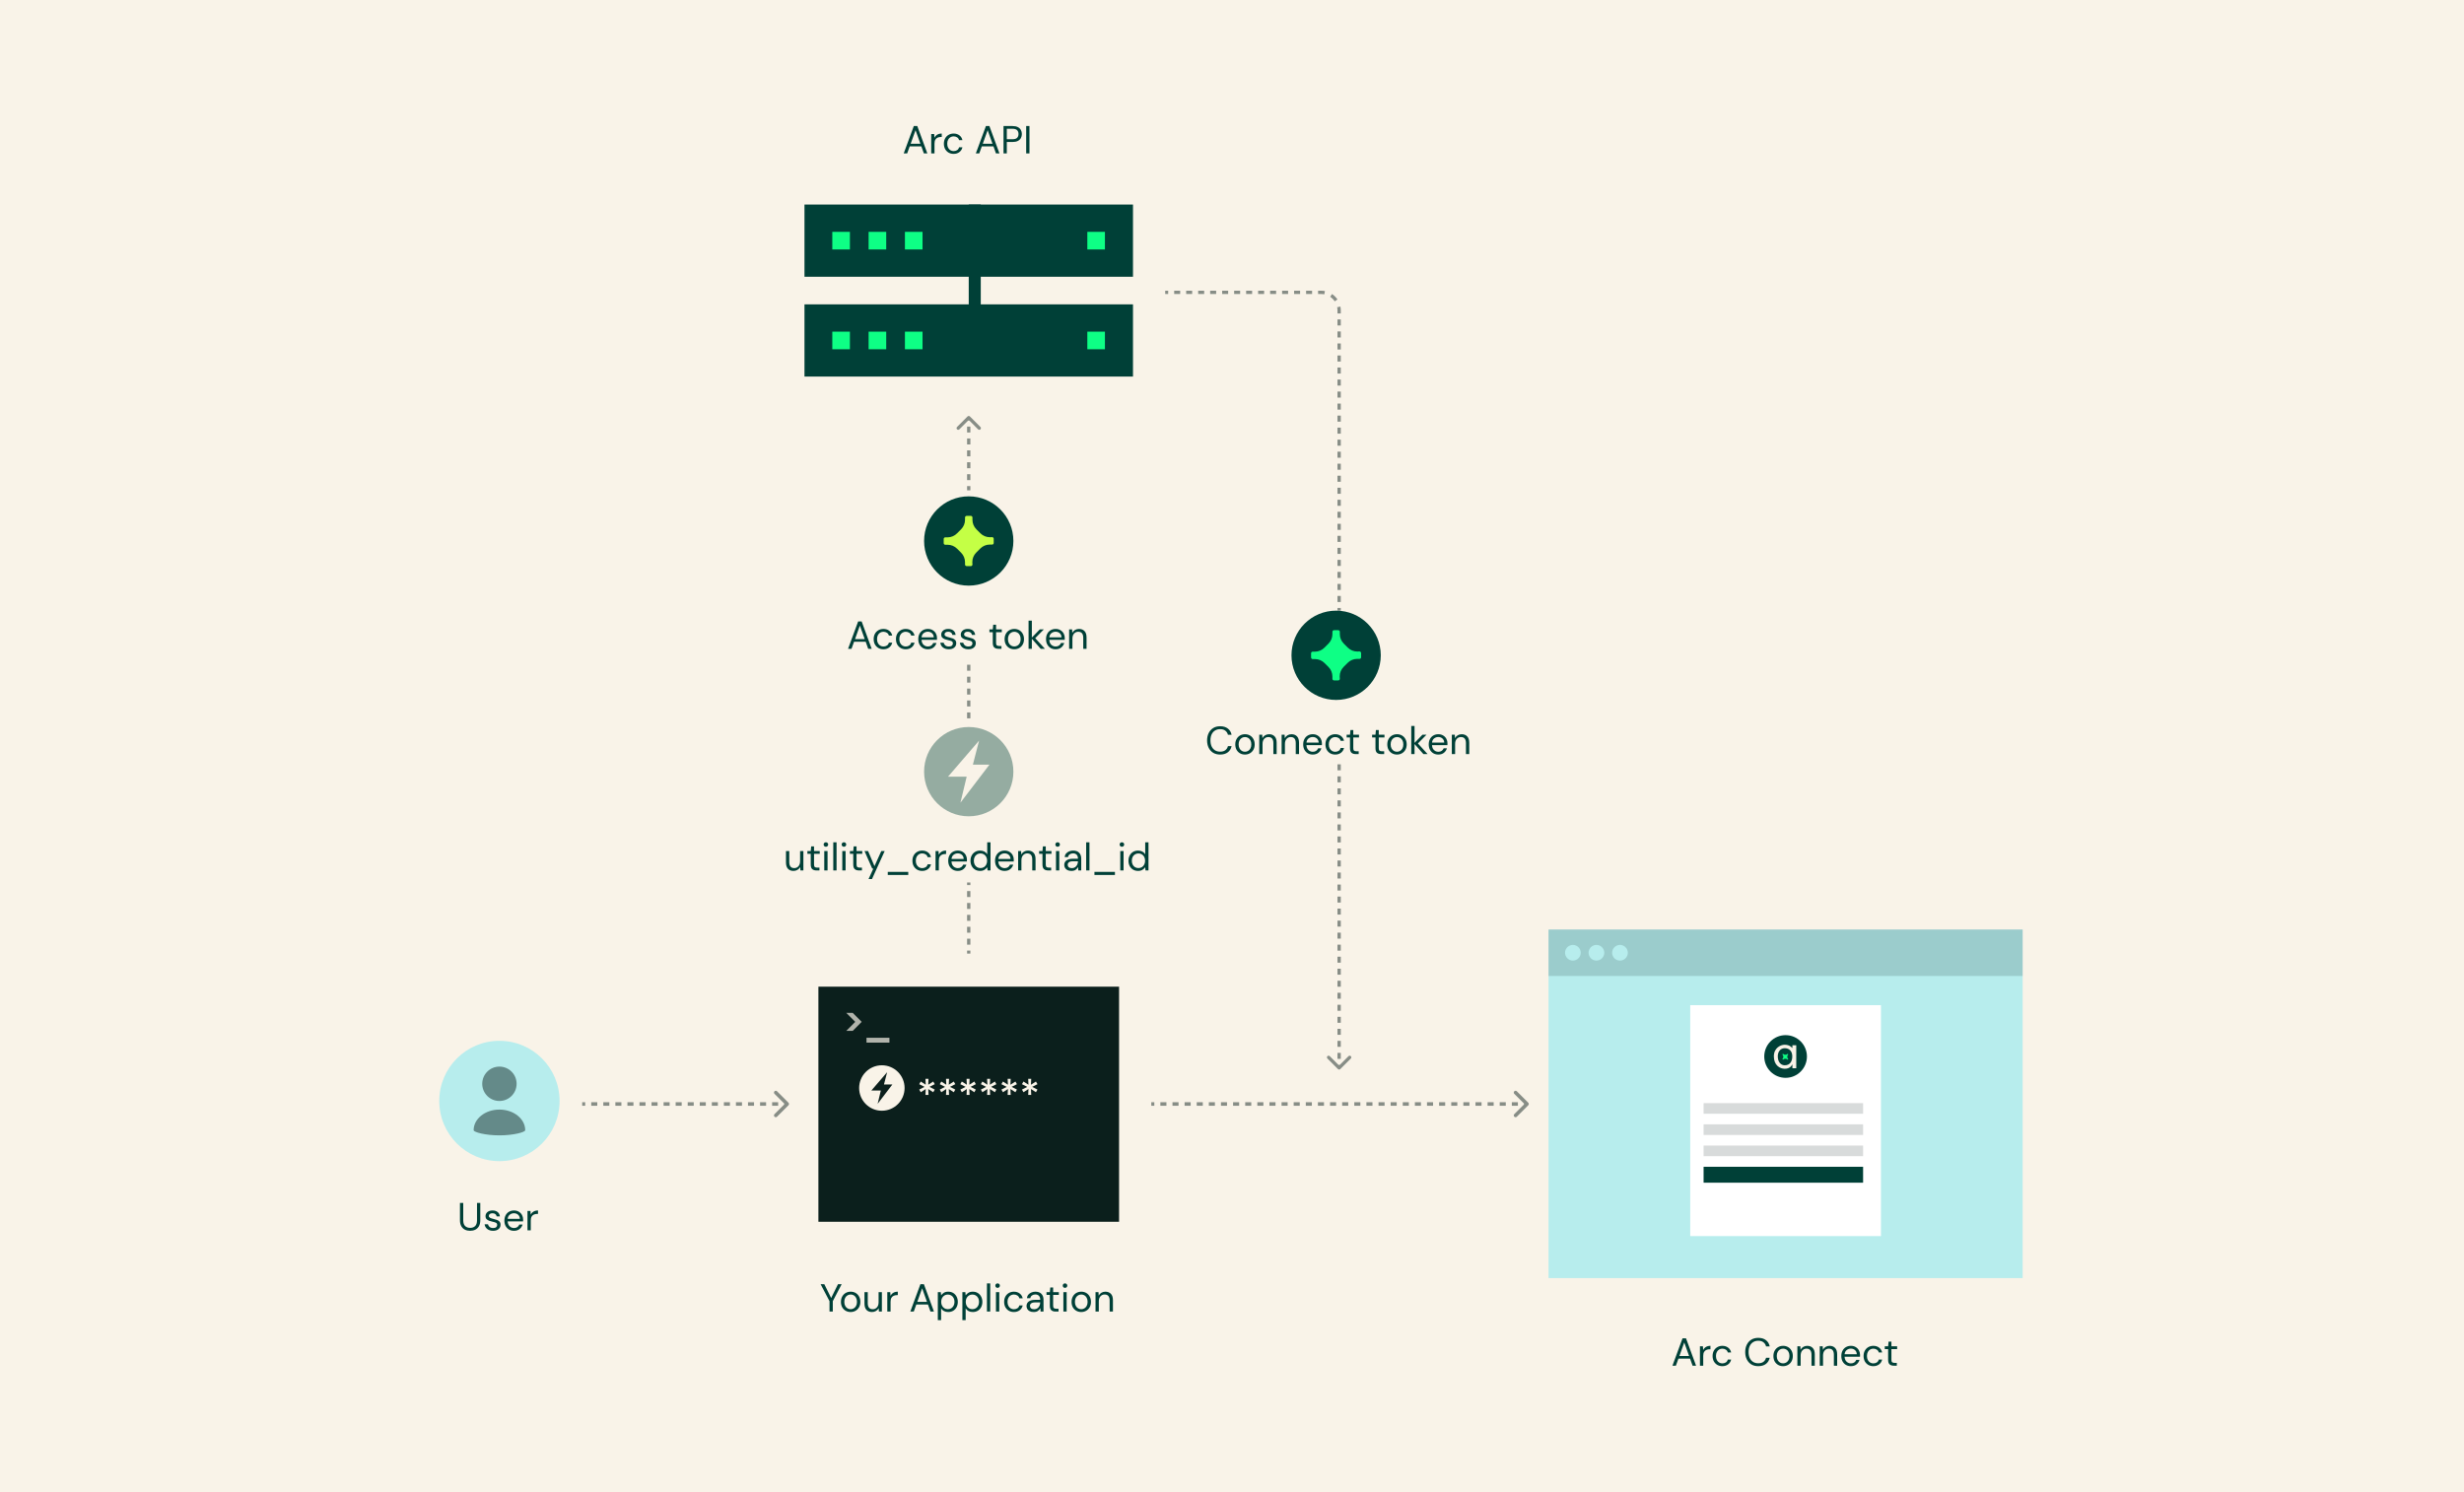 <svg width="819" height="496" viewBox="0 0 819 496" fill="none" xmlns="http://www.w3.org/2000/svg">
<rect width="819" height="496" fill="#F9F3E8"/>
<line x1="323.995" y1="68" x2="323.995" y2="111.804" stroke="#004037" stroke-width="4"/>
<rect x="267.399" y="68" width="109.192" height="24" fill="#004037"/>
<rect width="5.852" height="5.852" transform="matrix(1 0 0 -1 276.646 82.926)" fill="#0EFF85"/>
<rect width="5.852" height="5.852" transform="matrix(1 0 0 -1 288.716 82.926)" fill="#0EFF85"/>
<rect width="5.852" height="5.852" transform="matrix(1 0 0 -1 300.787 82.926)" fill="#0EFF85"/>
<rect width="5.852" height="5.852" transform="matrix(1 0 0 -1 361.414 82.926)" fill="#0EFF85"/>
<rect x="267.399" y="101.179" width="109.192" height="24" fill="#004037"/>
<rect width="5.852" height="5.852" transform="matrix(1 0 0 -1 276.646 116.105)" fill="#0EFF85"/>
<rect width="5.852" height="5.852" transform="matrix(1 0 0 -1 288.716 116.105)" fill="#0EFF85"/>
<rect width="5.852" height="5.852" transform="matrix(1 0 0 -1 300.787 116.105)" fill="#0EFF85"/>
<rect width="5.852" height="5.852" transform="matrix(1 0 0 -1 361.414 116.105)" fill="#0EFF85"/>
<path d="M444.721 355.389C444.936 355.604 445.284 355.604 445.499 355.389L448.999 351.889C449.214 351.674 449.214 351.326 448.999 351.111C448.784 350.896 448.436 350.896 448.221 351.111L445.11 354.222L441.999 351.111C441.784 350.896 441.436 350.896 441.221 351.111C441.006 351.326 441.006 351.674 441.221 351.889L444.721 355.389ZM445.66 355L445.66 354.001L444.56 354.001L444.56 355L445.66 355ZM445.66 352.002L445.66 350.004L444.56 350.004L444.56 352.002L445.66 352.002ZM445.66 348.005L445.66 346.007L444.56 346.007L444.56 348.005L445.66 348.005ZM445.66 344.008L445.66 342.01L444.56 342.01L444.56 344.008L445.66 344.008ZM445.66 340.011L445.66 338.013L444.56 338.013L444.56 340.011L445.66 340.011ZM445.66 336.014L445.66 334.016L444.56 334.016L444.56 336.014L445.66 336.014ZM445.66 332.017L445.66 330.019L444.56 330.019L444.56 332.017L445.66 332.017ZM445.66 328.021L445.66 326.022L444.56 326.022L444.56 328.021L445.66 328.021ZM445.66 324.024L445.66 322.025L444.56 322.025L444.56 324.024L445.66 324.024ZM445.66 320.027L445.66 318.028L444.56 318.028L444.56 320.027L445.66 320.027ZM445.66 316.03L445.66 314.031L444.56 314.031L444.56 316.03L445.66 316.03ZM445.66 312.033L445.66 310.034L444.56 310.034L444.56 312.033L445.66 312.033ZM445.66 308.036L445.66 306.037L444.56 306.037L444.56 308.036L445.66 308.036ZM445.66 304.039L445.66 302.04L444.56 302.04L444.56 304.039L445.66 304.039ZM445.66 300.042L445.66 298.043L444.56 298.043L444.56 300.042L445.66 300.042ZM445.66 296.045L445.66 294.046L444.56 294.046L444.56 296.045L445.66 296.045ZM445.66 292.048L445.66 290.049L444.56 290.049L444.56 292.048L445.66 292.048ZM445.66 288.051L445.66 286.052L444.56 286.052L444.56 288.051L445.66 288.051ZM445.66 284.054L445.66 282.055L444.56 282.055L444.56 284.054L445.66 284.054ZM445.66 280.057L445.66 278.058L444.56 278.058L444.56 280.057L445.66 280.057ZM445.66 276.06L445.66 274.062L444.56 274.062L444.56 276.06L445.66 276.06ZM445.66 272.063L445.66 270.065L444.56 270.065L444.56 272.063L445.66 272.063ZM445.66 268.066L445.66 266.068L444.56 266.068L444.56 268.066L445.66 268.066ZM445.66 264.069L445.66 262.071L444.56 262.071L444.56 264.069L445.66 264.069ZM445.66 260.072L445.66 258.074L444.56 258.074L444.56 260.072L445.66 260.072ZM445.66 256.075L445.66 254.077L444.56 254.077L444.56 256.075L445.66 256.075ZM445.66 252.078L445.66 250.08L444.56 250.08L444.56 252.078L445.66 252.078ZM445.66 248.081L445.66 246.083L444.56 246.083L444.56 248.081L445.66 248.081ZM445.66 244.084L445.66 242.086L444.56 242.086L444.56 244.084L445.66 244.084ZM445.66 240.087L445.66 238.089L444.56 238.089L444.56 240.087L445.66 240.087ZM445.66 236.09L445.66 234.092L444.56 234.092L444.56 236.09L445.66 236.09ZM445.66 232.093L445.66 230.095L444.56 230.095L444.56 232.093L445.66 232.093ZM445.66 228.096L445.66 226.098L444.56 226.098L444.56 228.096L445.66 228.096ZM445.66 224.099L445.66 222.101L444.56 222.101L444.56 224.099L445.66 224.099ZM445.66 220.103L445.66 218.104L444.56 218.104L444.56 220.103L445.66 220.103ZM445.66 216.106L445.66 214.107L444.56 214.107L444.56 216.106L445.66 216.106ZM445.66 212.109L445.66 210.11L444.56 210.11L444.56 212.109L445.66 212.109ZM445.66 208.112L445.66 206.113L444.56 206.113L444.56 208.112L445.66 208.112ZM445.66 204.115L445.66 202.116L444.56 202.116L444.56 204.115L445.66 204.115ZM445.66 200.118L445.66 198.119L444.56 198.119L444.56 200.118L445.66 200.118ZM445.66 196.121L445.66 194.122L444.56 194.122L444.56 196.121L445.66 196.121ZM445.66 192.124L445.66 190.125L444.56 190.125L444.56 192.124L445.66 192.124ZM445.66 188.127L445.66 186.128L444.56 186.128L444.56 188.127L445.66 188.127ZM445.66 184.13L445.66 182.132L444.56 182.132L444.56 184.13L445.66 184.13ZM445.66 180.133L445.66 178.135L444.56 178.135L444.56 180.133L445.66 180.133ZM445.66 176.136L445.66 174.138L444.56 174.138L444.56 176.136L445.66 176.136ZM445.66 172.139L445.66 170.141L444.56 170.141L444.56 172.139L445.66 172.139ZM445.66 168.142L445.66 166.144L444.56 166.144L444.56 168.142L445.66 168.142ZM445.66 164.145L445.66 162.147L444.56 162.147L444.56 164.145L445.66 164.145ZM445.66 160.148L445.66 158.15L444.56 158.15L444.56 160.148L445.66 160.148ZM445.66 156.151L445.66 154.153L444.56 154.153L444.56 156.151L445.66 156.151ZM445.66 152.154L445.66 150.156L444.56 150.156L444.56 152.154L445.66 152.154ZM445.66 148.157L445.66 146.159L444.56 146.159L444.56 148.157L445.66 148.157ZM445.66 144.161L445.66 142.162L444.56 142.162L444.56 144.161L445.66 144.161ZM445.66 140.164L445.66 138.165L444.56 138.165L444.56 140.164L445.66 140.164ZM445.66 136.167L445.66 134.168L444.56 134.168L444.56 136.167L445.66 136.167ZM445.66 132.17L445.66 130.171L444.56 130.171L444.56 132.17L445.66 132.17ZM445.66 128.173L445.66 126.174L444.56 126.174L444.56 128.173L445.66 128.173ZM445.66 124.176L445.66 122.177L444.56 122.177L444.56 124.176L445.66 124.176ZM445.66 120.179L445.66 118.18L444.56 118.18L444.56 120.179L445.66 120.179ZM445.66 116.182L445.66 114.183L444.56 114.183L444.56 116.182L445.66 116.182ZM445.66 112.185L445.66 110.186L444.56 110.186L444.56 112.185L445.66 112.185ZM445.66 108.188L445.66 106.19L444.56 106.19L444.56 108.188L445.66 108.188ZM445.66 104.191L445.66 103.192L444.56 103.192L444.56 104.191L445.66 104.191ZM445.66 103.192C445.66 102.755 445.617 102.327 445.535 101.914L444.456 102.127C444.524 102.471 444.56 102.827 444.56 103.192L445.66 103.192ZM444.556 99.552C444.078 98.838 443.464 98.223 442.75 97.745L442.138 98.659C442.732 99.057 443.244 99.569 443.642 100.164L444.556 99.552ZM440.388 96.766C439.974 96.684 439.547 96.641 439.11 96.641L439.11 97.742C439.475 97.742 439.831 97.777 440.174 97.845L440.388 96.766ZM439.11 96.641L438.114 96.641L438.114 97.742L439.11 97.742L439.11 96.641ZM436.121 96.641L434.128 96.641L434.128 97.742L436.121 97.742L436.121 96.641ZM432.135 96.641L430.142 96.641L430.142 97.742L432.135 97.742L432.135 96.641ZM428.149 96.641L426.156 96.641L426.156 97.742L428.149 97.742L428.149 96.641ZM424.163 96.641L422.17 96.641L422.17 97.742L424.163 97.742L424.163 96.641ZM420.178 96.641L418.185 96.641L418.185 97.742L420.178 97.742L420.178 96.641ZM416.192 96.641L414.199 96.641L414.199 97.742L416.192 97.742L416.192 96.641ZM412.206 96.641L410.213 96.641L410.213 97.742L412.206 97.742L412.206 96.641ZM408.22 96.641L406.227 96.641L406.227 97.742L408.22 97.742L408.22 96.641ZM404.234 96.641L402.242 96.641L402.242 97.742L404.234 97.742L404.234 96.641ZM400.249 96.641L398.256 96.641L398.256 97.742L400.249 97.742L400.249 96.641ZM396.263 96.641L394.27 96.641L394.27 97.742L396.263 97.742L396.263 96.641ZM392.277 96.641L390.284 96.641L390.284 97.742L392.277 97.742L392.277 96.641ZM388.291 96.641L387.295 96.641L387.295 97.742L388.291 97.742L388.291 96.641Z" fill="#0B1F1C" fill-opacity="0.48"/>
<path d="M507.973 367.422C508.206 367.189 508.206 366.811 507.973 366.578L504.175 362.78C503.942 362.547 503.564 362.547 503.331 362.78C503.098 363.013 503.098 363.391 503.331 363.624L506.707 367L503.331 370.376C503.098 370.609 503.098 370.987 503.331 371.22C503.564 371.453 503.942 371.453 504.175 371.22L507.973 367.422ZM507.551 366.403L506.544 366.403L506.544 367.597L507.551 367.597L507.551 366.403ZM504.53 366.403L502.516 366.403L502.516 367.597L504.53 367.597L504.53 366.403ZM500.501 366.403L498.487 366.403L498.487 367.597L500.501 367.597L500.501 366.403ZM496.473 366.403L494.459 366.403L494.459 367.597L496.473 367.597L496.473 366.403ZM492.445 366.403L490.43 366.403L490.43 367.597L492.445 367.597L492.445 366.403ZM488.416 366.403L486.402 366.403L486.402 367.597L488.416 367.597L488.416 366.403ZM484.388 366.403L482.373 366.403L482.373 367.597L484.388 367.597L484.388 366.403ZM480.359 366.403L478.345 366.403L478.345 367.597L480.359 367.597L480.359 366.403ZM476.331 366.403L474.316 366.403L474.316 367.597L476.331 367.597L476.331 366.403ZM472.302 366.403L470.288 366.403L470.288 367.597L472.302 367.597L472.302 366.403ZM468.274 366.403L466.259 366.403L466.259 367.597L468.274 367.597L468.274 366.403ZM464.245 366.403L462.231 366.403L462.231 367.597L464.245 367.597L464.245 366.403ZM460.217 366.403L458.203 366.403L458.203 367.597L460.217 367.597L460.217 366.403ZM456.188 366.403L454.174 366.403L454.174 367.597L456.188 367.597L456.188 366.403ZM452.16 366.403L450.146 366.403L450.146 367.597L452.16 367.597L452.16 366.403ZM448.131 366.403L446.117 366.403L446.117 367.597L448.131 367.597L448.131 366.403ZM444.103 366.403L442.089 366.403L442.089 367.597L444.103 367.597L444.103 366.403ZM440.074 366.403L438.06 366.403L438.06 367.597L440.074 367.597L440.074 366.403ZM436.046 366.403L434.032 366.403L434.032 367.597L436.046 367.597L436.046 366.403ZM432.017 366.403L430.003 366.403L430.003 367.597L432.017 367.597L432.017 366.403ZM427.989 366.403L425.975 366.403L425.975 367.597L427.989 367.597L427.989 366.403ZM423.961 366.403L421.946 366.403L421.946 367.597L423.961 367.597L423.961 366.403ZM419.932 366.403L417.918 366.403L417.918 367.597L419.932 367.597L419.932 366.403ZM415.904 366.403L413.889 366.403L413.889 367.597L415.904 367.597L415.904 366.403ZM411.875 366.403L409.861 366.403L409.861 367.597L411.875 367.597L411.875 366.403ZM407.847 366.403L405.832 366.403L405.832 367.597L407.847 367.597L407.847 366.403ZM403.818 366.403L401.804 366.403L401.804 367.597L403.818 367.597L403.818 366.403ZM399.79 366.403L397.775 366.403L397.775 367.597L399.79 367.597L399.79 366.403ZM395.761 366.403L393.747 366.403L393.747 367.597L395.761 367.597L395.761 366.403ZM391.733 366.403L389.719 366.403L389.719 367.597L391.733 367.597L391.733 366.403ZM387.704 366.403L385.69 366.403L385.69 367.597L387.704 367.597L387.704 366.403ZM383.676 366.403L382.669 366.403L382.669 367.597L383.676 367.597L383.676 366.403Z" fill="#0B1F1C" fill-opacity="0.48"/>
<path d="M262.077 367.422C262.31 367.189 262.31 366.811 262.077 366.578L258.278 362.78C258.045 362.547 257.667 362.547 257.434 362.78C257.201 363.013 257.201 363.391 257.434 363.624L260.811 367L257.434 370.376C257.201 370.609 257.201 370.987 257.434 371.22C257.667 371.453 258.045 371.453 258.278 371.22L262.077 367.422ZM261.655 366.403H260.653V367.597H261.655V366.403ZM258.648 366.403H256.644V367.597H258.648V366.403ZM254.64 366.403H252.636V367.597H254.64V366.403ZM250.632 366.403H248.628V367.597H250.632V366.403ZM246.623 366.403H244.619V367.597H246.623V366.403ZM242.615 366.403H240.611V367.597H242.615V366.403ZM238.607 366.403H236.603V367.597H238.607V366.403ZM234.599 366.403H232.594V367.597H234.599V366.403ZM230.59 366.403H228.586V367.597H230.59V366.403ZM226.582 366.403H224.578V367.597H226.582V366.403ZM222.574 366.403H220.569V367.597H222.574V366.403ZM218.565 366.403H216.561V367.597H218.565V366.403ZM214.557 366.403H212.553V367.597H214.557V366.403ZM210.549 366.403H208.544V367.597H210.549V366.403ZM206.54 366.403H204.536V367.597H206.54V366.403ZM202.532 366.403H200.528V367.597H202.532V366.403ZM198.524 366.403H196.52V367.597H198.524V366.403ZM194.515 366.403H193.513V367.597H194.515V366.403Z" fill="#0B1F1C" fill-opacity="0.48"/>
<path d="M322.384 138.441C322.169 138.226 321.821 138.226 321.606 138.441L318.106 141.941C317.891 142.156 317.891 142.504 318.106 142.719C318.32 142.933 318.669 142.933 318.883 142.719L321.995 139.607L325.106 142.719C325.321 142.933 325.669 142.933 325.884 142.719C326.098 142.504 326.098 142.156 325.884 141.941L322.384 138.441ZM322.545 317L322.545 316.01L321.445 316.01L321.445 317L322.545 317ZM322.545 314.03L322.545 312.051L321.445 312.051L321.445 314.03L322.545 314.03ZM322.545 310.071L322.545 308.091L321.445 308.091L321.445 310.071L322.545 310.071ZM322.545 306.112L322.545 304.132L321.445 304.132L321.445 306.112L322.545 306.112ZM322.545 302.152L322.545 300.173L321.445 300.173L321.445 302.152L322.545 302.152ZM322.545 298.193L322.545 296.213L321.445 296.213L321.445 298.193L322.545 298.193ZM322.545 294.234L322.545 292.254L321.445 292.254L321.445 294.234L322.545 294.234ZM322.545 290.274L322.545 288.295L321.445 288.295L321.445 290.274L322.545 290.274ZM322.545 286.315L322.545 284.335L321.445 284.335L321.445 286.315L322.545 286.315ZM322.545 282.356L322.545 280.376L321.445 280.376L321.445 282.356L322.545 282.356ZM322.545 278.396L322.545 276.417L321.445 276.417L321.445 278.396L322.545 278.396ZM322.545 274.437L322.545 272.457L321.445 272.457L321.445 274.437L322.545 274.437ZM322.545 270.478L322.545 268.498L321.445 268.498L321.445 270.478L322.545 270.478ZM322.545 266.518L322.545 264.539L321.445 264.539L321.445 266.518L322.545 266.518ZM322.545 262.559L322.545 260.579L321.445 260.579L321.445 262.559L322.545 262.559ZM322.545 258.6L322.545 256.62L321.445 256.62L321.445 258.6L322.545 258.6ZM322.545 254.64L322.545 252.661L321.445 252.661L321.445 254.64L322.545 254.64ZM322.545 250.681L322.545 248.701L321.445 248.701L321.445 250.681L322.545 250.681ZM322.545 246.722L322.545 244.742L321.445 244.742L321.445 246.722L322.545 246.722ZM322.545 242.762L322.545 240.783L321.445 240.783L321.445 242.762L322.545 242.762ZM322.545 238.803L322.545 236.823L321.445 236.823L321.445 238.803L322.545 238.803ZM322.545 234.844L322.545 232.864L321.445 232.864L321.445 234.844L322.545 234.844ZM322.545 230.884L322.545 228.905L321.445 228.905L321.445 230.884L322.545 230.884ZM322.545 226.925L322.545 224.945L321.445 224.945L321.445 226.925L322.545 226.925ZM322.545 222.966L322.545 220.986L321.445 220.986L321.445 222.966L322.545 222.966ZM322.545 219.006L322.545 217.027L321.445 217.027L321.445 219.006L322.545 219.006ZM322.545 215.047L322.545 213.067L321.445 213.067L321.445 215.047L322.545 215.047ZM322.545 211.087L322.545 209.108L321.445 209.108L321.445 211.087L322.545 211.087ZM322.545 207.128L322.545 205.148L321.445 205.148L321.445 207.128L322.545 207.128ZM322.545 203.169L322.545 201.189L321.445 201.189L321.445 203.169L322.545 203.169ZM322.545 199.209L322.545 197.23L321.445 197.23L321.445 199.209L322.545 199.209ZM322.545 195.25L322.545 193.27L321.445 193.27L321.445 195.25L322.545 195.25ZM322.545 191.291L322.545 189.311L321.445 189.311L321.445 191.291L322.545 191.291ZM322.545 187.331L322.545 185.352L321.445 185.352L321.445 187.331L322.545 187.331ZM322.545 183.372L322.545 181.392L321.445 181.392L321.445 183.372L322.545 183.372ZM322.545 179.413L322.545 177.433L321.445 177.433L321.445 179.413L322.545 179.413ZM322.545 175.453L322.545 173.474L321.445 173.474L321.445 175.453L322.545 175.453ZM322.545 171.494L322.545 169.514L321.445 169.514L321.445 171.494L322.545 171.494ZM322.545 167.535L322.545 165.555L321.445 165.555L321.445 167.535L322.545 167.535ZM322.545 163.575L322.545 161.596L321.445 161.596L321.445 163.575L322.545 163.575ZM322.545 159.616L322.545 157.636L321.445 157.636L321.445 159.616L322.545 159.616ZM322.545 155.657L322.545 153.677L321.445 153.677L321.445 155.657L322.545 155.657ZM322.545 151.697L322.545 149.718L321.445 149.718L321.445 151.697L322.545 151.697ZM322.545 147.738L322.545 145.758L321.445 145.758L321.445 147.738L322.545 147.738ZM322.545 143.779L322.545 141.799L321.445 141.799L321.445 143.779L322.545 143.779ZM322.545 139.819L322.545 138.829L321.445 138.829L321.445 139.819L322.545 139.819Z" fill="#0B1F1C" fill-opacity="0.48"/>
<path d="M275.719 436V432.542L272.755 426.9H273.99L276.265 431.502L278.54 426.9H279.762L276.811 432.542V436H275.719ZM282.728 436.156C282.121 436.156 281.575 436.017 281.09 435.74C280.605 435.463 280.219 435.073 279.933 434.57C279.656 434.059 279.517 433.461 279.517 432.776C279.517 432.091 279.66 431.498 279.946 430.995C280.232 430.484 280.618 430.089 281.103 429.812C281.597 429.535 282.147 429.396 282.754 429.396C283.361 429.396 283.907 429.535 284.392 429.812C284.877 430.089 285.259 430.484 285.536 430.995C285.822 431.498 285.965 432.091 285.965 432.776C285.965 433.461 285.822 434.059 285.536 434.57C285.25 435.073 284.86 435.463 284.366 435.74C283.881 436.017 283.335 436.156 282.728 436.156ZM282.728 435.22C283.101 435.22 283.447 435.129 283.768 434.947C284.089 434.765 284.349 434.492 284.548 434.128C284.747 433.764 284.847 433.313 284.847 432.776C284.847 432.239 284.747 431.788 284.548 431.424C284.357 431.06 284.102 430.787 283.781 430.605C283.46 430.423 283.118 430.332 282.754 430.332C282.381 430.332 282.035 430.423 281.714 430.605C281.393 430.787 281.133 431.06 280.934 431.424C280.735 431.788 280.635 432.239 280.635 432.776C280.635 433.313 280.735 433.764 280.934 434.128C281.133 434.492 281.389 434.765 281.701 434.947C282.022 435.129 282.364 435.22 282.728 435.22ZM289.836 436.156C289.074 436.156 288.467 435.926 288.016 435.467C287.566 434.999 287.34 434.284 287.34 433.322V429.552H288.432V433.205C288.432 434.548 288.983 435.22 290.083 435.22C290.647 435.22 291.11 435.021 291.474 434.622C291.847 434.215 292.033 433.638 292.033 432.893V429.552H293.125V436H292.137L292.059 434.843C291.86 435.25 291.561 435.571 291.162 435.805C290.772 436.039 290.33 436.156 289.836 436.156ZM294.923 436V429.552H295.911L296.002 430.787C296.201 430.362 296.505 430.024 296.912 429.773C297.319 429.522 297.822 429.396 298.42 429.396V430.54H298.121C297.74 430.54 297.389 430.609 297.068 430.748C296.747 430.878 296.492 431.103 296.301 431.424C296.11 431.745 296.015 432.187 296.015 432.75V436H294.923ZM302.579 436L305.933 426.9H307.09L310.431 436H309.274L308.442 433.66H304.568L303.723 436H302.579ZM304.893 432.776H308.117L306.505 428.278L304.893 432.776ZM311.719 438.86V429.552H312.707L312.811 430.618C313.019 430.306 313.313 430.024 313.695 429.773C314.085 429.522 314.579 429.396 315.177 429.396C315.818 429.396 316.377 429.543 316.854 429.838C317.33 430.133 317.699 430.536 317.959 431.047C318.227 431.558 318.362 432.139 318.362 432.789C318.362 433.439 318.227 434.02 317.959 434.531C317.699 435.034 317.326 435.432 316.841 435.727C316.364 436.013 315.805 436.156 315.164 436.156C314.635 436.156 314.163 436.048 313.747 435.831C313.339 435.614 313.027 435.311 312.811 434.921V438.86H311.719ZM315.047 435.207C315.48 435.207 315.861 435.107 316.191 434.908C316.52 434.7 316.78 434.414 316.971 434.05C317.161 433.686 317.257 433.261 317.257 432.776C317.257 432.291 317.161 431.866 316.971 431.502C316.78 431.138 316.52 430.856 316.191 430.657C315.861 430.449 315.48 430.345 315.047 430.345C314.613 430.345 314.232 430.449 313.903 430.657C313.573 430.856 313.313 431.138 313.123 431.502C312.932 431.866 312.837 432.291 312.837 432.776C312.837 433.261 312.932 433.686 313.123 434.05C313.313 434.414 313.573 434.7 313.903 434.908C314.232 435.107 314.613 435.207 315.047 435.207ZM319.882 438.86V429.552H320.87L320.974 430.618C321.182 430.306 321.477 430.024 321.858 429.773C322.248 429.522 322.742 429.396 323.34 429.396C323.981 429.396 324.54 429.543 325.017 429.838C325.494 430.133 325.862 430.536 326.122 431.047C326.391 431.558 326.525 432.139 326.525 432.789C326.525 433.439 326.391 434.02 326.122 434.531C325.862 435.034 325.489 435.432 325.004 435.727C324.527 436.013 323.968 436.156 323.327 436.156C322.798 436.156 322.326 436.048 321.91 435.831C321.503 435.614 321.191 435.311 320.974 434.921V438.86H319.882ZM323.21 435.207C323.643 435.207 324.025 435.107 324.354 434.908C324.683 434.7 324.943 434.414 325.134 434.05C325.325 433.686 325.42 433.261 325.42 432.776C325.42 432.291 325.325 431.866 325.134 431.502C324.943 431.138 324.683 430.856 324.354 430.657C324.025 430.449 323.643 430.345 323.21 430.345C322.777 430.345 322.395 430.449 322.066 430.657C321.737 430.856 321.477 431.138 321.286 431.502C321.095 431.866 321 432.291 321 432.776C321 433.261 321.095 433.686 321.286 434.05C321.477 434.414 321.737 434.7 322.066 434.908C322.395 435.107 322.777 435.207 323.21 435.207ZM328.045 436V426.64H329.137V436H328.045ZM331.59 428.122C331.373 428.122 331.191 428.053 331.044 427.914C330.905 427.767 330.836 427.585 330.836 427.368C330.836 427.16 330.905 426.987 331.044 426.848C331.191 426.709 331.373 426.64 331.59 426.64C331.798 426.64 331.975 426.709 332.123 426.848C332.27 426.987 332.344 427.16 332.344 427.368C332.344 427.585 332.27 427.767 332.123 427.914C331.975 428.053 331.798 428.122 331.59 428.122ZM331.044 436V429.552H332.136V436H331.044ZM337.001 436.156C336.386 436.156 335.831 436.017 335.337 435.74C334.852 435.454 334.466 435.06 334.18 434.557C333.903 434.046 333.764 433.452 333.764 432.776C333.764 432.1 333.903 431.511 334.18 431.008C334.466 430.497 334.852 430.102 335.337 429.825C335.831 429.539 336.386 429.396 337.001 429.396C337.764 429.396 338.405 429.595 338.925 429.994C339.454 430.393 339.787 430.926 339.926 431.593H338.808C338.721 431.194 338.509 430.887 338.171 430.67C337.833 430.445 337.439 430.332 336.988 430.332C336.624 430.332 336.282 430.423 335.961 430.605C335.64 430.787 335.38 431.06 335.181 431.424C334.982 431.788 334.882 432.239 334.882 432.776C334.882 433.313 334.982 433.764 335.181 434.128C335.38 434.492 335.64 434.769 335.961 434.96C336.282 435.142 336.624 435.233 336.988 435.233C337.439 435.233 337.833 435.125 338.171 434.908C338.509 434.683 338.721 434.366 338.808 433.959H339.926C339.796 434.609 339.467 435.138 338.938 435.545C338.409 435.952 337.764 436.156 337.001 436.156ZM343.596 436.156C343.059 436.156 342.613 436.065 342.257 435.883C341.902 435.701 341.638 435.458 341.464 435.155C341.291 434.852 341.204 434.522 341.204 434.167C341.204 433.508 341.456 433.001 341.958 432.646C342.461 432.291 343.146 432.113 344.012 432.113H345.754V432.035C345.754 431.472 345.607 431.047 345.312 430.761C345.018 430.466 344.623 430.319 344.129 430.319C343.705 430.319 343.336 430.427 343.024 430.644C342.721 430.852 342.53 431.16 342.452 431.567H341.334C341.378 431.099 341.534 430.705 341.802 430.384C342.08 430.063 342.422 429.821 342.829 429.656C343.237 429.483 343.67 429.396 344.129 429.396C345.031 429.396 345.707 429.639 346.157 430.124C346.617 430.601 346.846 431.238 346.846 432.035V436H345.871L345.806 434.843C345.624 435.207 345.356 435.519 345 435.779C344.654 436.03 344.186 436.156 343.596 436.156ZM343.765 435.233C344.181 435.233 344.537 435.125 344.831 434.908C345.135 434.691 345.364 434.41 345.52 434.063C345.676 433.716 345.754 433.352 345.754 432.971V432.958H344.103C343.462 432.958 343.007 433.071 342.738 433.296C342.478 433.513 342.348 433.786 342.348 434.115C342.348 434.453 342.47 434.726 342.712 434.934C342.964 435.133 343.315 435.233 343.765 435.233ZM350.855 436C350.265 436 349.802 435.857 349.464 435.571C349.126 435.285 348.957 434.769 348.957 434.024V430.475H347.839V429.552H348.957L349.1 428.005H350.049V429.552H351.947V430.475H350.049V434.024C350.049 434.431 350.131 434.709 350.296 434.856C350.46 434.995 350.751 435.064 351.167 435.064H351.843V436H350.855ZM353.997 428.122C353.78 428.122 353.598 428.053 353.451 427.914C353.312 427.767 353.243 427.585 353.243 427.368C353.243 427.16 353.312 426.987 353.451 426.848C353.598 426.709 353.78 426.64 353.997 426.64C354.205 426.64 354.383 426.709 354.53 426.848C354.677 426.987 354.751 427.16 354.751 427.368C354.751 427.585 354.677 427.767 354.53 427.914C354.383 428.053 354.205 428.122 353.997 428.122ZM353.451 436V429.552H354.543V436H353.451ZM359.382 436.156C358.776 436.156 358.23 436.017 357.744 435.74C357.259 435.463 356.873 435.073 356.587 434.57C356.31 434.059 356.171 433.461 356.171 432.776C356.171 432.091 356.314 431.498 356.6 430.995C356.886 430.484 357.272 430.089 357.757 429.812C358.251 429.535 358.802 429.396 359.408 429.396C360.015 429.396 360.561 429.535 361.046 429.812C361.532 430.089 361.913 430.484 362.19 430.995C362.476 431.498 362.619 432.091 362.619 432.776C362.619 433.461 362.476 434.059 362.19 434.57C361.904 435.073 361.514 435.463 361.02 435.74C360.535 436.017 359.989 436.156 359.382 436.156ZM359.382 435.22C359.755 435.22 360.102 435.129 360.422 434.947C360.743 434.765 361.003 434.492 361.202 434.128C361.402 433.764 361.501 433.313 361.501 432.776C361.501 432.239 361.402 431.788 361.202 431.424C361.012 431.06 360.756 430.787 360.435 430.605C360.115 430.423 359.772 430.332 359.408 430.332C359.036 430.332 358.689 430.423 358.368 430.605C358.048 430.787 357.788 431.06 357.588 431.424C357.389 431.788 357.289 432.239 357.289 432.776C357.289 433.313 357.389 433.764 357.588 434.128C357.788 434.492 358.043 434.765 358.355 434.947C358.676 435.129 359.018 435.22 359.382 435.22ZM364.138 436V429.552H365.126L365.191 430.709C365.399 430.302 365.698 429.981 366.088 429.747C366.478 429.513 366.92 429.396 367.414 429.396C368.176 429.396 368.783 429.63 369.234 430.098C369.693 430.557 369.923 431.268 369.923 432.23V436H368.831V432.347C368.831 431.004 368.276 430.332 367.167 430.332C366.612 430.332 366.148 430.536 365.776 430.943C365.412 431.342 365.23 431.914 365.23 432.659V436H364.138Z" fill="#004037"/>
<path d="M555.896 454L559.25 444.9H560.407L563.748 454H562.591L561.759 451.66H557.885L557.04 454H555.896ZM558.21 450.776H561.434L559.822 446.278L558.21 450.776ZM565.036 454V447.552H566.024L566.115 448.787C566.314 448.362 566.618 448.024 567.025 447.773C567.432 447.522 567.935 447.396 568.533 447.396V448.54H568.234C567.853 448.54 567.502 448.609 567.181 448.748C566.86 448.878 566.605 449.103 566.414 449.424C566.223 449.745 566.128 450.187 566.128 450.75V454H565.036ZM572.482 454.156C571.866 454.156 571.312 454.017 570.818 453.74C570.332 453.454 569.947 453.06 569.661 452.557C569.383 452.046 569.245 451.452 569.245 450.776C569.245 450.1 569.383 449.511 569.661 449.008C569.947 448.497 570.332 448.102 570.818 447.825C571.312 447.539 571.866 447.396 572.482 447.396C573.244 447.396 573.886 447.595 574.406 447.994C574.934 448.393 575.268 448.926 575.407 449.593H574.289C574.202 449.194 573.99 448.887 573.652 448.67C573.314 448.445 572.919 448.332 572.469 448.332C572.105 448.332 571.762 448.423 571.442 448.605C571.121 448.787 570.861 449.06 570.662 449.424C570.462 449.788 570.363 450.239 570.363 450.776C570.363 451.313 570.462 451.764 570.662 452.128C570.861 452.492 571.121 452.769 571.442 452.96C571.762 453.142 572.105 453.233 572.469 453.233C572.919 453.233 573.314 453.125 573.652 452.908C573.99 452.683 574.202 452.366 574.289 451.959H575.407C575.277 452.609 574.947 453.138 574.419 453.545C573.89 453.952 573.244 454.156 572.482 454.156ZM584.428 454.156C583.535 454.156 582.764 453.961 582.114 453.571C581.473 453.172 580.974 452.622 580.619 451.92C580.264 451.209 580.086 450.386 580.086 449.45C580.086 448.523 580.264 447.708 580.619 447.006C580.974 446.295 581.473 445.741 582.114 445.342C582.764 444.943 583.535 444.744 584.428 444.744C585.468 444.744 586.313 444.995 586.963 445.498C587.622 445.992 588.042 446.685 588.224 447.578H587.015C586.876 447.015 586.59 446.564 586.157 446.226C585.732 445.879 585.156 445.706 584.428 445.706C583.778 445.706 583.21 445.858 582.725 446.161C582.24 446.456 581.863 446.885 581.594 447.448C581.334 448.003 581.204 448.67 581.204 449.45C581.204 450.23 581.334 450.902 581.594 451.465C581.863 452.02 582.24 452.449 582.725 452.752C583.21 453.047 583.778 453.194 584.428 453.194C585.156 453.194 585.732 453.029 586.157 452.7C586.59 452.362 586.876 451.916 587.015 451.361H588.224C588.042 452.236 587.622 452.921 586.963 453.415C586.313 453.909 585.468 454.156 584.428 454.156ZM592.667 454.156C592.06 454.156 591.514 454.017 591.029 453.74C590.543 453.463 590.158 453.073 589.872 452.57C589.594 452.059 589.456 451.461 589.456 450.776C589.456 450.091 589.599 449.498 589.885 448.995C590.171 448.484 590.556 448.089 591.042 447.812C591.536 447.535 592.086 447.396 592.693 447.396C593.299 447.396 593.845 447.535 594.331 447.812C594.816 448.089 595.197 448.484 595.475 448.995C595.761 449.498 595.904 450.091 595.904 450.776C595.904 451.461 595.761 452.059 595.475 452.57C595.189 453.073 594.799 453.463 594.305 453.74C593.819 454.017 593.273 454.156 592.667 454.156ZM592.667 453.22C593.039 453.22 593.386 453.129 593.707 452.947C594.027 452.765 594.287 452.492 594.487 452.128C594.686 451.764 594.786 451.313 594.786 450.776C594.786 450.239 594.686 449.788 594.487 449.424C594.296 449.06 594.04 448.787 593.72 448.605C593.399 448.423 593.057 448.332 592.693 448.332C592.32 448.332 591.973 448.423 591.653 448.605C591.332 448.787 591.072 449.06 590.873 449.424C590.673 449.788 590.574 450.239 590.574 450.776C590.574 451.313 590.673 451.764 590.873 452.128C591.072 452.492 591.328 452.765 591.64 452.947C591.96 453.129 592.303 453.22 592.667 453.22ZM597.422 454V447.552H598.41L598.475 448.709C598.683 448.302 598.982 447.981 599.372 447.747C599.762 447.513 600.204 447.396 600.698 447.396C601.461 447.396 602.067 447.63 602.518 448.098C602.977 448.557 603.207 449.268 603.207 450.23V454H602.115V450.347C602.115 449.004 601.56 448.332 600.451 448.332C599.896 448.332 599.433 448.536 599.06 448.943C598.696 449.342 598.514 449.914 598.514 450.659V454H597.422ZM604.861 454V447.552H605.849L605.914 448.709C606.122 448.302 606.421 447.981 606.811 447.747C607.201 447.513 607.643 447.396 608.137 447.396C608.9 447.396 609.507 447.63 609.957 448.098C610.417 448.557 610.646 449.268 610.646 450.23V454H609.554V450.347C609.554 449.004 609 448.332 607.89 448.332C607.336 448.332 606.872 448.536 606.499 448.943C606.135 449.342 605.953 449.914 605.953 450.659V454H604.861ZM615.2 454.156C614.584 454.156 614.038 454.017 613.562 453.74C613.085 453.454 612.708 453.06 612.431 452.557C612.162 452.054 612.028 451.461 612.028 450.776C612.028 450.1 612.162 449.511 612.431 449.008C612.699 448.497 613.072 448.102 613.549 447.825C614.034 447.539 614.593 447.396 615.226 447.396C615.85 447.396 616.387 447.539 616.838 447.825C617.297 448.102 617.648 448.471 617.891 448.93C618.133 449.389 618.255 449.883 618.255 450.412C618.255 450.507 618.25 450.603 618.242 450.698C618.242 450.793 618.242 450.902 618.242 451.023H613.107C613.133 451.517 613.245 451.929 613.445 452.258C613.653 452.579 613.908 452.821 614.212 452.986C614.524 453.151 614.853 453.233 615.2 453.233C615.65 453.233 616.027 453.129 616.331 452.921C616.634 452.713 616.855 452.431 616.994 452.076H618.073C617.899 452.674 617.566 453.172 617.072 453.571C616.586 453.961 615.962 454.156 615.2 454.156ZM615.2 448.319C614.68 448.319 614.216 448.479 613.809 448.8C613.41 449.112 613.18 449.571 613.12 450.178H617.176C617.15 449.597 616.95 449.142 616.578 448.813C616.205 448.484 615.746 448.319 615.2 448.319ZM622.666 454.156C622.051 454.156 621.496 454.017 621.002 453.74C620.517 453.454 620.131 453.06 619.845 452.557C619.568 452.046 619.429 451.452 619.429 450.776C619.429 450.1 619.568 449.511 619.845 449.008C620.131 448.497 620.517 448.102 621.002 447.825C621.496 447.539 622.051 447.396 622.666 447.396C623.429 447.396 624.07 447.595 624.59 447.994C625.119 448.393 625.453 448.926 625.591 449.593H624.473C624.387 449.194 624.174 448.887 623.836 448.67C623.498 448.445 623.104 448.332 622.653 448.332C622.289 448.332 621.947 448.423 621.626 448.605C621.306 448.787 621.046 449.06 620.846 449.424C620.647 449.788 620.547 450.239 620.547 450.776C620.547 451.313 620.647 451.764 620.846 452.128C621.046 452.492 621.306 452.769 621.626 452.96C621.947 453.142 622.289 453.233 622.653 453.233C623.104 453.233 623.498 453.125 623.836 452.908C624.174 452.683 624.387 452.366 624.473 451.959H625.591C625.461 452.609 625.132 453.138 624.603 453.545C624.075 453.952 623.429 454.156 622.666 454.156ZM629.487 454C628.897 454 628.434 453.857 628.096 453.571C627.758 453.285 627.589 452.769 627.589 452.024V448.475H626.471V447.552H627.589L627.732 446.005H628.681V447.552H630.579V448.475H628.681V452.024C628.681 452.431 628.763 452.709 628.928 452.856C629.092 452.995 629.383 453.064 629.799 453.064H630.475V454H629.487Z" fill="#004037"/>
<rect width="89" height="49.682" transform="translate(400.61 203)" fill="#F9F3E8"/>
<circle cx="444.11" cy="217.841" r="14.841" fill="#004037"/>
<path d="M447.962 220.333C448.797 219.499 449.93 219.03 451.111 219.031L451.886 219.031C451.955 219.031 452.024 219.018 452.088 218.991C452.152 218.965 452.211 218.926 452.26 218.877C452.309 218.828 452.348 218.769 452.374 218.705C452.401 218.641 452.414 218.572 452.414 218.503L452.414 217.094C452.414 217.024 452.4 216.956 452.373 216.892C452.347 216.827 452.308 216.769 452.259 216.72C452.21 216.671 452.151 216.632 452.087 216.605C452.023 216.579 451.954 216.565 451.885 216.565L451.131 216.586C449.95 216.586 448.817 216.117 447.981 215.281L446.649 213.949C445.814 213.113 445.344 211.98 445.344 210.799L445.344 210.024C445.344 209.954 445.33 209.886 445.304 209.822C445.277 209.757 445.238 209.699 445.189 209.65C445.14 209.601 445.082 209.562 445.017 209.535C444.953 209.509 444.884 209.495 444.815 209.495L443.406 209.495C443.336 209.495 443.268 209.508 443.204 209.535C443.139 209.561 443.081 209.6 443.032 209.649C442.983 209.698 442.944 209.757 442.918 209.821C442.891 209.885 442.878 209.954 442.878 210.023L442.878 210.798C442.879 211.979 442.41 213.112 441.576 213.947V213.947L440.244 215.278C439.834 215.701 439.344 216.039 438.802 216.271C438.26 216.503 437.678 216.625 437.088 216.63L436.313 216.63C436.244 216.63 436.175 216.643 436.111 216.67C436.047 216.696 435.988 216.735 435.939 216.784C435.89 216.833 435.851 216.892 435.825 216.956C435.798 217.02 435.785 217.089 435.785 217.158L435.785 218.567C435.785 218.637 435.799 218.705 435.826 218.77C435.852 218.834 435.891 218.892 435.94 218.941C435.989 218.99 436.048 219.029 436.112 219.056C436.176 219.082 436.245 219.096 436.314 219.096L437.089 219.096C438.27 219.096 439.403 219.566 440.239 220.401L441.571 221.733C442.407 222.569 442.876 223.702 442.876 224.883L442.876 225.658C442.876 225.728 442.89 225.796 442.917 225.861C442.943 225.925 442.982 225.983 443.031 226.032C443.08 226.081 443.139 226.12 443.203 226.147C443.267 226.173 443.336 226.187 443.405 226.187L444.814 226.188C444.884 226.188 444.953 226.174 445.017 226.147C445.081 226.121 445.139 226.082 445.188 226.033C445.237 225.984 445.276 225.926 445.303 225.862C445.329 225.797 445.343 225.729 445.343 225.659L445.3 224.842C445.299 223.661 445.768 222.528 446.602 221.693V221.693L447.962 220.333Z" fill="#0EFF85"/>
<path d="M405.563 250.838C404.67 250.838 403.899 250.643 403.249 250.253C402.608 249.855 402.109 249.304 401.754 248.602C401.399 247.892 401.221 247.068 401.221 246.132C401.221 245.205 401.399 244.39 401.754 243.688C402.109 242.978 402.608 242.423 403.249 242.024C403.899 241.626 404.67 241.426 405.563 241.426C406.603 241.426 407.448 241.678 408.098 242.18C408.757 242.674 409.177 243.368 409.359 244.26H408.15C408.011 243.697 407.725 243.246 407.292 242.908C406.867 242.562 406.291 242.388 405.563 242.388C404.913 242.388 404.345 242.54 403.86 242.843C403.375 243.138 402.998 243.567 402.729 244.13C402.469 244.685 402.339 245.352 402.339 246.132C402.339 246.912 402.469 247.584 402.729 248.147C402.998 248.702 403.375 249.131 403.86 249.434C404.345 249.729 404.913 249.876 405.563 249.876C406.291 249.876 406.867 249.712 407.292 249.382C407.725 249.044 408.011 248.598 408.15 248.043H409.359C409.177 248.919 408.757 249.603 408.098 250.097C407.448 250.591 406.603 250.838 405.563 250.838ZM413.801 250.838C413.195 250.838 412.649 250.7 412.163 250.422C411.678 250.145 411.292 249.755 411.006 249.252C410.729 248.741 410.59 248.143 410.59 247.458C410.59 246.774 410.733 246.18 411.019 245.677C411.305 245.166 411.691 244.772 412.176 244.494C412.67 244.217 413.221 244.078 413.827 244.078C414.434 244.078 414.98 244.217 415.465 244.494C415.951 244.772 416.332 245.166 416.609 245.677C416.895 246.18 417.038 246.774 417.038 247.458C417.038 248.143 416.895 248.741 416.609 249.252C416.323 249.755 415.933 250.145 415.439 250.422C414.954 250.7 414.408 250.838 413.801 250.838ZM413.801 249.902C414.174 249.902 414.521 249.811 414.841 249.629C415.162 249.447 415.422 249.174 415.621 248.81C415.821 248.446 415.92 247.996 415.92 247.458C415.92 246.921 415.821 246.47 415.621 246.106C415.431 245.742 415.175 245.469 414.854 245.287C414.534 245.105 414.191 245.014 413.827 245.014C413.455 245.014 413.108 245.105 412.787 245.287C412.467 245.469 412.207 245.742 412.007 246.106C411.808 246.47 411.708 246.921 411.708 247.458C411.708 247.996 411.808 248.446 412.007 248.81C412.207 249.174 412.462 249.447 412.774 249.629C413.095 249.811 413.437 249.902 413.801 249.902ZM418.557 250.682V244.234H419.545L419.61 245.391C419.818 244.984 420.117 244.663 420.507 244.429C420.897 244.195 421.339 244.078 421.833 244.078C422.595 244.078 423.202 244.312 423.653 244.78C424.112 245.24 424.342 245.95 424.342 246.912V250.682H423.25V247.029C423.25 245.686 422.695 245.014 421.586 245.014C421.031 245.014 420.567 245.218 420.195 245.625C419.831 246.024 419.649 246.596 419.649 247.341V250.682H418.557ZM425.996 250.682V244.234H426.984L427.049 245.391C427.257 244.984 427.556 244.663 427.946 244.429C428.336 244.195 428.778 244.078 429.272 244.078C430.035 244.078 430.642 244.312 431.092 244.78C431.552 245.24 431.781 245.95 431.781 246.912V250.682H430.689V247.029C430.689 245.686 430.135 245.014 429.025 245.014C428.471 245.014 428.007 245.218 427.634 245.625C427.27 246.024 427.088 246.596 427.088 247.341V250.682H425.996ZM436.335 250.838C435.719 250.838 435.173 250.7 434.697 250.422C434.22 250.136 433.843 249.742 433.566 249.239C433.297 248.737 433.163 248.143 433.163 247.458C433.163 246.782 433.297 246.193 433.566 245.69C433.834 245.179 434.207 244.785 434.684 244.507C435.169 244.221 435.728 244.078 436.361 244.078C436.985 244.078 437.522 244.221 437.973 244.507C438.432 244.785 438.783 245.153 439.026 245.612C439.268 246.072 439.39 246.566 439.39 247.094C439.39 247.19 439.385 247.285 439.377 247.38C439.377 247.476 439.377 247.584 439.377 247.705H434.242C434.268 248.199 434.38 248.611 434.58 248.94C434.788 249.261 435.043 249.504 435.347 249.668C435.659 249.833 435.988 249.915 436.335 249.915C436.785 249.915 437.162 249.811 437.466 249.603C437.769 249.395 437.99 249.114 438.129 248.758H439.208C439.034 249.356 438.701 249.855 438.207 250.253C437.721 250.643 437.097 250.838 436.335 250.838ZM436.335 245.001C435.815 245.001 435.351 245.162 434.944 245.482C434.545 245.794 434.315 246.254 434.255 246.86H438.311C438.285 246.28 438.085 245.825 437.713 245.495C437.34 245.166 436.881 245.001 436.335 245.001ZM443.801 250.838C443.186 250.838 442.631 250.7 442.137 250.422C441.652 250.136 441.266 249.742 440.98 249.239C440.703 248.728 440.564 248.134 440.564 247.458C440.564 246.782 440.703 246.193 440.98 245.69C441.266 245.179 441.652 244.785 442.137 244.507C442.631 244.221 443.186 244.078 443.801 244.078C444.564 244.078 445.205 244.278 445.725 244.676C446.254 245.075 446.587 245.608 446.726 246.275H445.608C445.521 245.877 445.309 245.569 444.971 245.352C444.633 245.127 444.239 245.014 443.788 245.014C443.424 245.014 443.082 245.105 442.761 245.287C442.44 245.469 442.18 245.742 441.981 246.106C441.782 246.47 441.682 246.921 441.682 247.458C441.682 247.996 441.782 248.446 441.981 248.81C442.18 249.174 442.44 249.452 442.761 249.642C443.082 249.824 443.424 249.915 443.788 249.915C444.239 249.915 444.633 249.807 444.971 249.59C445.309 249.365 445.521 249.049 445.608 248.641H446.726C446.596 249.291 446.267 249.82 445.738 250.227C445.209 250.635 444.564 250.838 443.801 250.838ZM450.621 250.682C450.032 250.682 449.568 250.539 449.23 250.253C448.892 249.967 448.723 249.452 448.723 248.706V245.157H447.605V244.234H448.723L448.866 242.687H449.815V244.234H451.713V245.157H449.815V248.706C449.815 249.114 449.898 249.391 450.062 249.538C450.227 249.677 450.517 249.746 450.933 249.746H451.609V250.682H450.621ZM459.089 250.682C458.5 250.682 458.036 250.539 457.698 250.253C457.36 249.967 457.191 249.452 457.191 248.706V245.157H456.073V244.234H457.191L457.334 242.687H458.283V244.234H460.181V245.157H458.283V248.706C458.283 249.114 458.365 249.391 458.53 249.538C458.695 249.677 458.985 249.746 459.401 249.746H460.077V250.682H459.089ZM464.329 250.838C463.722 250.838 463.176 250.7 462.691 250.422C462.205 250.145 461.82 249.755 461.534 249.252C461.256 248.741 461.118 248.143 461.118 247.458C461.118 246.774 461.261 246.18 461.547 245.677C461.833 245.166 462.218 244.772 462.704 244.494C463.198 244.217 463.748 244.078 464.355 244.078C464.961 244.078 465.507 244.217 465.993 244.494C466.478 244.772 466.859 245.166 467.137 245.677C467.423 246.18 467.566 246.774 467.566 247.458C467.566 248.143 467.423 248.741 467.137 249.252C466.851 249.755 466.461 250.145 465.967 250.422C465.481 250.7 464.935 250.838 464.329 250.838ZM464.329 249.902C464.701 249.902 465.048 249.811 465.369 249.629C465.689 249.447 465.949 249.174 466.149 248.81C466.348 248.446 466.448 247.996 466.448 247.458C466.448 246.921 466.348 246.47 466.149 246.106C465.958 245.742 465.702 245.469 465.382 245.287C465.061 245.105 464.719 245.014 464.355 245.014C463.982 245.014 463.635 245.105 463.315 245.287C462.994 245.469 462.734 245.742 462.535 246.106C462.335 246.47 462.236 246.921 462.236 247.458C462.236 247.996 462.335 248.446 462.535 248.81C462.734 249.174 462.99 249.447 463.302 249.629C463.622 249.811 463.965 249.902 464.329 249.902ZM469.084 250.682V241.322H470.176V246.951L472.815 244.234H474.154L471.294 247.146L474.518 250.682H473.127L470.176 247.341V250.682H469.084ZM478.064 250.838C477.449 250.838 476.903 250.7 476.426 250.422C475.95 250.136 475.573 249.742 475.295 249.239C475.027 248.737 474.892 248.143 474.892 247.458C474.892 246.782 475.027 246.193 475.295 245.69C475.564 245.179 475.937 244.785 476.413 244.507C476.899 244.221 477.458 244.078 478.09 244.078C478.714 244.078 479.252 244.221 479.702 244.507C480.162 244.785 480.513 245.153 480.755 245.612C480.998 246.072 481.119 246.566 481.119 247.094C481.119 247.19 481.115 247.285 481.106 247.38C481.106 247.476 481.106 247.584 481.106 247.705H475.971C475.997 248.199 476.11 248.611 476.309 248.94C476.517 249.261 476.773 249.504 477.076 249.668C477.388 249.833 477.718 249.915 478.064 249.915C478.515 249.915 478.892 249.811 479.195 249.603C479.499 249.395 479.72 249.114 479.858 248.758H480.937C480.764 249.356 480.43 249.855 479.936 250.253C479.451 250.643 478.827 250.838 478.064 250.838ZM478.064 245.001C477.544 245.001 477.081 245.162 476.673 245.482C476.275 245.794 476.045 246.254 475.984 246.86H480.04C480.014 246.28 479.815 245.825 479.442 245.495C479.07 245.166 478.61 245.001 478.064 245.001ZM482.567 250.682V244.234H483.555L483.62 245.391C483.828 244.984 484.127 244.663 484.517 244.429C484.907 244.195 485.349 244.078 485.843 244.078C486.605 244.078 487.212 244.312 487.663 244.78C488.122 245.24 488.352 245.95 488.352 246.912V250.682H487.26V247.029C487.26 245.686 486.705 245.014 485.596 245.014C485.041 245.014 484.577 245.218 484.205 245.625C483.841 246.024 483.659 246.596 483.659 247.341V250.682H482.567Z" fill="#004037"/>
<rect width="85" height="56.682" transform="translate(279.495 163)" fill="#F9F3E8"/>
<circle cx="321.995" cy="179.841" r="14.841" fill="#004037"/>
<path d="M325.846 182.333C326.682 181.499 327.814 181.03 328.996 181.031L329.771 181.031C329.84 181.031 329.909 181.018 329.973 180.991C330.037 180.965 330.095 180.926 330.144 180.877C330.193 180.828 330.232 180.769 330.259 180.705C330.285 180.641 330.299 180.572 330.299 180.503L330.298 179.094C330.298 179.024 330.285 178.956 330.258 178.892C330.232 178.827 330.193 178.769 330.144 178.72C330.094 178.671 330.036 178.632 329.972 178.605C329.908 178.579 329.839 178.565 329.77 178.565L329.016 178.586C327.835 178.586 326.701 178.117 325.866 177.281L324.533 175.949C323.698 175.113 323.229 173.98 323.229 172.799L323.228 172.024C323.228 171.954 323.215 171.886 323.188 171.822C323.162 171.757 323.123 171.699 323.074 171.65C323.024 171.601 322.966 171.562 322.902 171.535C322.838 171.509 322.769 171.495 322.7 171.495L321.29 171.495C321.221 171.495 321.152 171.508 321.088 171.535C321.024 171.561 320.966 171.6 320.917 171.649C320.868 171.698 320.829 171.757 320.802 171.821C320.776 171.885 320.762 171.954 320.762 172.023L320.763 172.798C320.763 173.979 320.295 175.112 319.46 175.947V175.947L318.129 177.278C317.719 177.701 317.228 178.039 316.687 178.271C316.145 178.503 315.562 178.625 314.973 178.63L314.198 178.63C314.128 178.63 314.06 178.643 313.995 178.67C313.931 178.696 313.873 178.735 313.824 178.784C313.775 178.833 313.736 178.892 313.71 178.956C313.683 179.02 313.669 179.089 313.669 179.158L313.67 180.567C313.67 180.637 313.684 180.705 313.71 180.77C313.737 180.834 313.776 180.892 313.825 180.941C313.874 180.99 313.932 181.029 313.996 181.056C314.061 181.082 314.129 181.096 314.199 181.096L314.974 181.096C316.155 181.096 317.288 181.566 318.124 182.401L319.456 183.733C320.291 184.569 320.761 185.702 320.761 186.883L320.761 187.658C320.761 187.728 320.775 187.796 320.801 187.861C320.828 187.925 320.867 187.983 320.916 188.032C320.965 188.081 321.023 188.12 321.087 188.147C321.152 188.173 321.22 188.187 321.29 188.187L322.699 188.188C322.768 188.188 322.837 188.174 322.901 188.147C322.965 188.121 323.024 188.082 323.073 188.033C323.122 187.984 323.161 187.926 323.187 187.862C323.214 187.797 323.227 187.729 323.227 187.659L323.185 186.842C323.184 185.661 323.652 184.528 324.487 183.693V183.693L325.846 182.333Z" fill="#C4FF45"/>
<path d="M281.885 215.682L285.239 206.582H286.396L289.737 215.682H288.58L287.748 213.342H283.874L283.029 215.682H281.885ZM284.199 212.458H287.423L285.811 207.96L284.199 212.458ZM293.633 215.838C293.018 215.838 292.463 215.7 291.969 215.422C291.484 215.136 291.098 214.742 290.812 214.239C290.535 213.728 290.396 213.134 290.396 212.458C290.396 211.782 290.535 211.193 290.812 210.69C291.098 210.179 291.484 209.785 291.969 209.507C292.463 209.221 293.018 209.078 293.633 209.078C294.396 209.078 295.037 209.278 295.557 209.676C296.086 210.075 296.419 210.608 296.558 211.275H295.44C295.353 210.877 295.141 210.569 294.803 210.352C294.465 210.127 294.071 210.014 293.62 210.014C293.256 210.014 292.914 210.105 292.593 210.287C292.272 210.469 292.012 210.742 291.813 211.106C291.614 211.47 291.514 211.921 291.514 212.458C291.514 212.996 291.614 213.446 291.813 213.81C292.012 214.174 292.272 214.452 292.593 214.642C292.914 214.824 293.256 214.915 293.62 214.915C294.071 214.915 294.465 214.807 294.803 214.59C295.141 214.365 295.353 214.049 295.44 213.641H296.558C296.428 214.291 296.099 214.82 295.57 215.227C295.041 215.635 294.396 215.838 293.633 215.838ZM301.047 215.838C300.432 215.838 299.877 215.7 299.383 215.422C298.898 215.136 298.512 214.742 298.226 214.239C297.949 213.728 297.81 213.134 297.81 212.458C297.81 211.782 297.949 211.193 298.226 210.69C298.512 210.179 298.898 209.785 299.383 209.507C299.877 209.221 300.432 209.078 301.047 209.078C301.81 209.078 302.451 209.278 302.971 209.676C303.5 210.075 303.833 210.608 303.972 211.275H302.854C302.767 210.877 302.555 210.569 302.217 210.352C301.879 210.127 301.485 210.014 301.034 210.014C300.67 210.014 300.328 210.105 300.007 210.287C299.686 210.469 299.426 210.742 299.227 211.106C299.028 211.47 298.928 211.921 298.928 212.458C298.928 212.996 299.028 213.446 299.227 213.81C299.426 214.174 299.686 214.452 300.007 214.642C300.328 214.824 300.67 214.915 301.034 214.915C301.485 214.915 301.879 214.807 302.217 214.59C302.555 214.365 302.767 214.049 302.854 213.641H303.972C303.842 214.291 303.513 214.82 302.984 215.227C302.455 215.635 301.81 215.838 301.047 215.838ZM308.396 215.838C307.781 215.838 307.235 215.7 306.758 215.422C306.281 215.136 305.904 214.742 305.627 214.239C305.358 213.737 305.224 213.143 305.224 212.458C305.224 211.782 305.358 211.193 305.627 210.69C305.896 210.179 306.268 209.785 306.745 209.507C307.23 209.221 307.789 209.078 308.422 209.078C309.046 209.078 309.583 209.221 310.034 209.507C310.493 209.785 310.844 210.153 311.087 210.612C311.33 211.072 311.451 211.566 311.451 212.094C311.451 212.19 311.447 212.285 311.438 212.38C311.438 212.476 311.438 212.584 311.438 212.705H306.303C306.329 213.199 306.442 213.611 306.641 213.94C306.849 214.261 307.105 214.504 307.408 214.668C307.72 214.833 308.049 214.915 308.396 214.915C308.847 214.915 309.224 214.811 309.527 214.603C309.83 214.395 310.051 214.114 310.19 213.758H311.269C311.096 214.356 310.762 214.855 310.268 215.253C309.783 215.643 309.159 215.838 308.396 215.838ZM308.396 210.001C307.876 210.001 307.412 210.162 307.005 210.482C306.606 210.794 306.377 211.254 306.316 211.86H310.372C310.346 211.28 310.147 210.825 309.774 210.495C309.401 210.166 308.942 210.001 308.396 210.001ZM315.369 215.838C314.597 215.838 313.956 215.643 313.445 215.253C312.933 214.863 312.634 214.335 312.548 213.667H313.666C313.735 214.005 313.913 214.3 314.199 214.551C314.493 214.794 314.888 214.915 315.382 214.915C315.841 214.915 316.179 214.82 316.396 214.629C316.612 214.43 316.721 214.196 316.721 213.927C316.721 213.537 316.578 213.277 316.292 213.147C316.014 213.017 315.62 212.9 315.109 212.796C314.762 212.727 314.415 212.627 314.069 212.497C313.722 212.367 313.432 212.185 313.198 211.951C312.964 211.709 312.847 211.392 312.847 211.002C312.847 210.439 313.055 209.98 313.471 209.624C313.895 209.26 314.467 209.078 315.187 209.078C315.871 209.078 316.43 209.252 316.864 209.598C317.306 209.936 317.561 210.422 317.631 211.054H316.552C316.508 210.725 316.365 210.469 316.123 210.287C315.889 210.097 315.572 210.001 315.174 210.001C314.784 210.001 314.48 210.084 314.264 210.248C314.056 210.413 313.952 210.63 313.952 210.898C313.952 211.158 314.086 211.362 314.355 211.509C314.632 211.657 315.005 211.782 315.473 211.886C315.871 211.973 316.248 212.081 316.604 212.211C316.968 212.333 317.262 212.519 317.488 212.77C317.722 213.013 317.839 213.368 317.839 213.836C317.847 214.417 317.626 214.898 317.176 215.279C316.734 215.652 316.131 215.838 315.369 215.838ZM321.869 215.838C321.097 215.838 320.456 215.643 319.945 215.253C319.433 214.863 319.134 214.335 319.048 213.667H320.166C320.235 214.005 320.413 214.3 320.699 214.551C320.993 214.794 321.388 214.915 321.882 214.915C322.341 214.915 322.679 214.82 322.896 214.629C323.112 214.43 323.221 214.196 323.221 213.927C323.221 213.537 323.078 213.277 322.792 213.147C322.514 213.017 322.12 212.9 321.609 212.796C321.262 212.727 320.915 212.627 320.569 212.497C320.222 212.367 319.932 212.185 319.698 211.951C319.464 211.709 319.347 211.392 319.347 211.002C319.347 210.439 319.555 209.98 319.971 209.624C320.395 209.26 320.967 209.078 321.687 209.078C322.371 209.078 322.93 209.252 323.364 209.598C323.806 209.936 324.061 210.422 324.131 211.054H323.052C323.008 210.725 322.865 210.469 322.623 210.287C322.389 210.097 322.072 210.001 321.674 210.001C321.284 210.001 320.98 210.084 320.764 210.248C320.556 210.413 320.452 210.63 320.452 210.898C320.452 211.158 320.586 211.362 320.855 211.509C321.132 211.657 321.505 211.782 321.973 211.886C322.371 211.973 322.748 212.081 323.104 212.211C323.468 212.333 323.762 212.519 323.988 212.77C324.222 213.013 324.339 213.368 324.339 213.836C324.347 214.417 324.126 214.898 323.676 215.279C323.234 215.652 322.631 215.838 321.869 215.838ZM331.887 215.682C331.298 215.682 330.834 215.539 330.496 215.253C330.158 214.967 329.989 214.452 329.989 213.706V210.157H328.871V209.234H329.989L330.132 207.687H331.081V209.234H332.979V210.157H331.081V213.706C331.081 214.114 331.163 214.391 331.328 214.538C331.493 214.677 331.783 214.746 332.199 214.746H332.875V215.682H331.887ZM337.127 215.838C336.52 215.838 335.974 215.7 335.489 215.422C335.003 215.145 334.618 214.755 334.332 214.252C334.054 213.741 333.916 213.143 333.916 212.458C333.916 211.774 334.059 211.18 334.345 210.677C334.631 210.166 335.016 209.772 335.502 209.494C335.996 209.217 336.546 209.078 337.153 209.078C337.759 209.078 338.305 209.217 338.791 209.494C339.276 209.772 339.657 210.166 339.935 210.677C340.221 211.18 340.364 211.774 340.364 212.458C340.364 213.143 340.221 213.741 339.935 214.252C339.649 214.755 339.259 215.145 338.765 215.422C338.279 215.7 337.733 215.838 337.127 215.838ZM337.127 214.902C337.499 214.902 337.846 214.811 338.167 214.629C338.487 214.447 338.747 214.174 338.947 213.81C339.146 213.446 339.246 212.996 339.246 212.458C339.246 211.921 339.146 211.47 338.947 211.106C338.756 210.742 338.5 210.469 338.18 210.287C337.859 210.105 337.517 210.014 337.153 210.014C336.78 210.014 336.433 210.105 336.113 210.287C335.792 210.469 335.532 210.742 335.333 211.106C335.133 211.47 335.034 211.921 335.034 212.458C335.034 212.996 335.133 213.446 335.333 213.81C335.532 214.174 335.788 214.447 336.1 214.629C336.42 214.811 336.763 214.902 337.127 214.902ZM341.882 215.682V206.322H342.974V211.951L345.613 209.234H346.952L344.092 212.146L347.316 215.682H345.925L342.974 212.341V215.682H341.882ZM350.862 215.838C350.247 215.838 349.701 215.7 349.224 215.422C348.747 215.136 348.37 214.742 348.093 214.239C347.824 213.737 347.69 213.143 347.69 212.458C347.69 211.782 347.824 211.193 348.093 210.69C348.362 210.179 348.734 209.785 349.211 209.507C349.696 209.221 350.255 209.078 350.888 209.078C351.512 209.078 352.049 209.221 352.5 209.507C352.959 209.785 353.31 210.153 353.553 210.612C353.796 211.072 353.917 211.566 353.917 212.094C353.917 212.19 353.913 212.285 353.904 212.38C353.904 212.476 353.904 212.584 353.904 212.705H348.769C348.795 213.199 348.908 213.611 349.107 213.94C349.315 214.261 349.571 214.504 349.874 214.668C350.186 214.833 350.515 214.915 350.862 214.915C351.313 214.915 351.69 214.811 351.993 214.603C352.296 214.395 352.517 214.114 352.656 213.758H353.735C353.562 214.356 353.228 214.855 352.734 215.253C352.249 215.643 351.625 215.838 350.862 215.838ZM350.862 210.001C350.342 210.001 349.878 210.162 349.471 210.482C349.072 210.794 348.843 211.254 348.782 211.86H352.838C352.812 211.28 352.613 210.825 352.24 210.495C351.867 210.166 351.408 210.001 350.862 210.001ZM355.364 215.682V209.234H356.352L356.417 210.391C356.625 209.984 356.924 209.663 357.314 209.429C357.704 209.195 358.146 209.078 358.64 209.078C359.403 209.078 360.01 209.312 360.46 209.78C360.92 210.24 361.149 210.95 361.149 211.912V215.682H360.057V212.029C360.057 210.686 359.503 210.014 358.393 210.014C357.839 210.014 357.375 210.218 357.002 210.625C356.638 211.024 356.456 211.596 356.456 212.341V215.682H355.364Z" fill="#004037"/>
<rect width="127" height="53.68" transform="translate(258.495 239.682)" fill="#F9F3E8"/>
<g opacity="0.4">
<path fill-rule="evenodd" clip-rule="evenodd" d="M321.995 241.682C330.191 241.682 336.835 248.326 336.835 256.522C336.835 264.718 330.191 271.362 321.995 271.362C313.799 271.362 307.155 264.718 307.155 256.522C307.155 248.326 313.799 241.682 321.995 241.682ZM328.872 254.203L319.236 266.839L321.315 258.182H315.117L325.434 246.206L323.374 254.203H328.872Z" fill="#004037"/>
</g>
<path d="M263.745 289.518C262.982 289.518 262.375 289.289 261.925 288.829C261.474 288.361 261.249 287.646 261.249 286.684V282.914H262.341V286.567C262.341 287.911 262.891 288.582 263.992 288.582C264.555 288.582 265.019 288.383 265.383 287.984C265.755 287.577 265.942 287.001 265.942 286.255V282.914H267.034V289.362H266.046L265.968 288.205C265.768 288.613 265.469 288.933 265.071 289.167C264.681 289.401 264.239 289.518 263.745 289.518ZM271.379 289.362C270.79 289.362 270.326 289.219 269.988 288.933C269.65 288.647 269.481 288.132 269.481 287.386V283.837H268.363V282.914H269.481L269.624 281.367H270.573V282.914H272.471V283.837H270.573V287.386C270.573 287.794 270.655 288.071 270.82 288.218C270.985 288.357 271.275 288.426 271.691 288.426H272.367V289.362H271.379ZM274.521 281.484C274.305 281.484 274.123 281.415 273.975 281.276C273.837 281.129 273.767 280.947 273.767 280.73C273.767 280.522 273.837 280.349 273.975 280.21C274.123 280.072 274.305 280.002 274.521 280.002C274.729 280.002 274.907 280.072 275.054 280.21C275.202 280.349 275.275 280.522 275.275 280.73C275.275 280.947 275.202 281.129 275.054 281.276C274.907 281.415 274.729 281.484 274.521 281.484ZM273.975 289.362V282.914H275.067V289.362H273.975ZM276.969 289.362V280.002H278.061V289.362H276.969ZM280.514 281.484C280.297 281.484 280.115 281.415 279.968 281.276C279.829 281.129 279.76 280.947 279.76 280.73C279.76 280.522 279.829 280.349 279.968 280.21C280.115 280.072 280.297 280.002 280.514 280.002C280.722 280.002 280.899 280.072 281.047 280.21C281.194 280.349 281.268 280.522 281.268 280.73C281.268 280.947 281.194 281.129 281.047 281.276C280.899 281.415 280.722 281.484 280.514 281.484ZM279.968 289.362V282.914H281.06V289.362H279.968ZM285.509 289.362C284.92 289.362 284.456 289.219 284.118 288.933C283.78 288.647 283.611 288.132 283.611 287.386V283.837H282.493V282.914H283.611L283.754 281.367H284.703V282.914H286.601V283.837H284.703V287.386C284.703 287.794 284.785 288.071 284.95 288.218C285.115 288.357 285.405 288.426 285.821 288.426H286.497V289.362H285.509ZM288.69 292.222L290.289 288.738H289.912L287.351 282.914H288.534L290.666 287.932L292.928 282.914H294.059L289.834 292.222H288.69ZM295.082 290.857V289.83H301.894V290.857H295.082ZM306.517 289.518C305.901 289.518 305.347 289.38 304.853 289.102C304.367 288.816 303.982 288.422 303.696 287.919C303.418 287.408 303.28 286.814 303.28 286.138C303.28 285.462 303.418 284.873 303.696 284.37C303.982 283.859 304.367 283.465 304.853 283.187C305.347 282.901 305.901 282.758 306.517 282.758C307.279 282.758 307.921 282.958 308.441 283.356C308.969 283.755 309.303 284.288 309.442 284.955H308.324C308.237 284.557 308.025 284.249 307.687 284.032C307.349 283.807 306.954 283.694 306.504 283.694C306.14 283.694 305.797 283.785 305.477 283.967C305.156 284.149 304.896 284.422 304.697 284.786C304.497 285.15 304.398 285.601 304.398 286.138C304.398 286.676 304.497 287.126 304.697 287.49C304.896 287.854 305.156 288.132 305.477 288.322C305.797 288.504 306.14 288.595 306.504 288.595C306.954 288.595 307.349 288.487 307.687 288.27C308.025 288.045 308.237 287.729 308.324 287.321H309.442C309.312 287.971 308.982 288.5 308.454 288.907C307.925 289.315 307.279 289.518 306.517 289.518ZM310.967 289.362V282.914H311.955L312.046 284.149C312.245 283.725 312.549 283.387 312.956 283.135C313.363 282.884 313.866 282.758 314.464 282.758V283.902H314.165C313.784 283.902 313.433 283.972 313.112 284.11C312.791 284.24 312.536 284.466 312.345 284.786C312.154 285.107 312.059 285.549 312.059 286.112V289.362H310.967ZM318.347 289.518C317.732 289.518 317.186 289.38 316.709 289.102C316.233 288.816 315.856 288.422 315.578 287.919C315.31 287.417 315.175 286.823 315.175 286.138C315.175 285.462 315.31 284.873 315.578 284.37C315.847 283.859 316.22 283.465 316.696 283.187C317.182 282.901 317.741 282.758 318.373 282.758C318.997 282.758 319.535 282.901 319.985 283.187C320.445 283.465 320.796 283.833 321.038 284.292C321.281 284.752 321.402 285.246 321.402 285.774C321.402 285.87 321.398 285.965 321.389 286.06C321.389 286.156 321.389 286.264 321.389 286.385H316.254C316.28 286.879 316.393 287.291 316.592 287.62C316.8 287.941 317.056 288.184 317.359 288.348C317.671 288.513 318.001 288.595 318.347 288.595C318.798 288.595 319.175 288.491 319.478 288.283C319.782 288.075 320.003 287.794 320.141 287.438H321.22C321.047 288.036 320.713 288.535 320.219 288.933C319.734 289.323 319.11 289.518 318.347 289.518ZM318.347 283.681C317.827 283.681 317.364 283.842 316.956 284.162C316.558 284.474 316.328 284.934 316.267 285.54H320.323C320.297 284.96 320.098 284.505 319.725 284.175C319.353 283.846 318.893 283.681 318.347 283.681ZM325.775 289.518C325.133 289.518 324.57 289.371 324.085 289.076C323.608 288.782 323.235 288.379 322.967 287.867C322.707 287.356 322.577 286.775 322.577 286.125C322.577 285.475 322.711 284.899 322.98 284.396C323.248 283.885 323.621 283.486 324.098 283.2C324.574 282.906 325.138 282.758 325.788 282.758C326.316 282.758 326.784 282.867 327.192 283.083C327.599 283.3 327.915 283.603 328.141 283.993V280.002H329.233V289.362H328.245L328.141 288.296C327.933 288.608 327.634 288.89 327.244 289.141C326.854 289.393 326.364 289.518 325.775 289.518ZM325.892 288.569C326.325 288.569 326.706 288.47 327.036 288.27C327.374 288.062 327.634 287.776 327.816 287.412C328.006 287.048 328.102 286.624 328.102 286.138C328.102 285.653 328.006 285.228 327.816 284.864C327.634 284.5 327.374 284.219 327.036 284.019C326.706 283.811 326.325 283.707 325.892 283.707C325.467 283.707 325.086 283.811 324.748 284.019C324.418 284.219 324.158 284.5 323.968 284.864C323.786 285.228 323.695 285.653 323.695 286.138C323.695 286.624 323.786 287.048 323.968 287.412C324.158 287.776 324.418 288.062 324.748 288.27C325.086 288.47 325.467 288.569 325.892 288.569ZM333.912 289.518C333.296 289.518 332.75 289.38 332.274 289.102C331.797 288.816 331.42 288.422 331.143 287.919C330.874 287.417 330.74 286.823 330.74 286.138C330.74 285.462 330.874 284.873 331.143 284.37C331.411 283.859 331.784 283.465 332.261 283.187C332.746 282.901 333.305 282.758 333.938 282.758C334.562 282.758 335.099 282.901 335.55 283.187C336.009 283.465 336.36 283.833 336.603 284.292C336.845 284.752 336.967 285.246 336.967 285.774C336.967 285.87 336.962 285.965 336.954 286.06C336.954 286.156 336.954 286.264 336.954 286.385H331.819C331.845 286.879 331.957 287.291 332.157 287.62C332.365 287.941 332.62 288.184 332.924 288.348C333.236 288.513 333.565 288.595 333.912 288.595C334.362 288.595 334.739 288.491 335.043 288.283C335.346 288.075 335.567 287.794 335.706 287.438H336.785C336.611 288.036 336.278 288.535 335.784 288.933C335.298 289.323 334.674 289.518 333.912 289.518ZM333.912 283.681C333.392 283.681 332.928 283.842 332.521 284.162C332.122 284.474 331.892 284.934 331.832 285.54H335.888C335.862 284.96 335.662 284.505 335.29 284.175C334.917 283.846 334.458 283.681 333.912 283.681ZM338.414 289.362V282.914H339.402L339.467 284.071C339.675 283.664 339.974 283.343 340.364 283.109C340.754 282.875 341.196 282.758 341.69 282.758C342.453 282.758 343.059 282.992 343.51 283.46C343.969 283.92 344.199 284.63 344.199 285.592V289.362H343.107V285.709C343.107 284.366 342.552 283.694 341.443 283.694C340.888 283.694 340.425 283.898 340.052 284.305C339.688 284.704 339.506 285.276 339.506 286.021V289.362H338.414ZM348.402 289.362C347.812 289.362 347.349 289.219 347.011 288.933C346.673 288.647 346.504 288.132 346.504 287.386V283.837H345.386V282.914H346.504L346.647 281.367H347.596V282.914H349.494V283.837H347.596V287.386C347.596 287.794 347.678 288.071 347.843 288.218C348.007 288.357 348.298 288.426 348.714 288.426H349.39V289.362H348.402ZM351.544 281.484C351.327 281.484 351.145 281.415 350.998 281.276C350.859 281.129 350.79 280.947 350.79 280.73C350.79 280.522 350.859 280.349 350.998 280.21C351.145 280.072 351.327 280.002 351.544 280.002C351.752 280.002 351.93 280.072 352.077 280.21C352.224 280.349 352.298 280.522 352.298 280.73C352.298 280.947 352.224 281.129 352.077 281.276C351.93 281.415 351.752 281.484 351.544 281.484ZM350.998 289.362V282.914H352.09V289.362H350.998ZM356.136 289.518C355.599 289.518 355.153 289.427 354.797 289.245C354.442 289.063 354.178 288.821 354.004 288.517C353.831 288.214 353.744 287.885 353.744 287.529C353.744 286.871 353.996 286.364 354.498 286.008C355.001 285.653 355.686 285.475 356.552 285.475H358.294V285.397C358.294 284.834 358.147 284.409 357.852 284.123C357.558 283.829 357.163 283.681 356.669 283.681C356.245 283.681 355.876 283.79 355.564 284.006C355.261 284.214 355.07 284.522 354.992 284.929H353.874C353.918 284.461 354.074 284.067 354.342 283.746C354.62 283.426 354.962 283.183 355.369 283.018C355.777 282.845 356.21 282.758 356.669 282.758C357.571 282.758 358.247 283.001 358.697 283.486C359.157 283.963 359.386 284.6 359.386 285.397V289.362H358.411L358.346 288.205C358.164 288.569 357.896 288.881 357.54 289.141C357.194 289.393 356.726 289.518 356.136 289.518ZM356.305 288.595C356.721 288.595 357.077 288.487 357.371 288.27C357.675 288.054 357.904 287.772 358.06 287.425C358.216 287.079 358.294 286.715 358.294 286.333V286.32H356.643C356.002 286.32 355.547 286.433 355.278 286.658C355.018 286.875 354.888 287.148 354.888 287.477C354.888 287.815 355.01 288.088 355.252 288.296C355.504 288.496 355.855 288.595 356.305 288.595ZM361.025 289.362V280.002H362.117V289.362H361.025ZM363.776 290.857V289.83H370.588V290.857H363.776ZM372.91 281.484C372.693 281.484 372.511 281.415 372.364 281.276C372.225 281.129 372.156 280.947 372.156 280.73C372.156 280.522 372.225 280.349 372.364 280.21C372.511 280.072 372.693 280.002 372.91 280.002C373.118 280.002 373.296 280.072 373.443 280.21C373.59 280.349 373.664 280.522 373.664 280.73C373.664 280.947 373.59 281.129 373.443 281.276C373.296 281.415 373.118 281.484 372.91 281.484ZM372.364 289.362V282.914H373.456V289.362H372.364ZM378.283 289.518C377.641 289.518 377.078 289.371 376.593 289.076C376.116 288.782 375.743 288.379 375.475 287.867C375.215 287.356 375.085 286.775 375.085 286.125C375.085 285.475 375.219 284.899 375.488 284.396C375.756 283.885 376.129 283.486 376.606 283.2C377.082 282.906 377.646 282.758 378.296 282.758C378.824 282.758 379.292 282.867 379.7 283.083C380.107 283.3 380.423 283.603 380.649 283.993V280.002H381.741V289.362H380.753L380.649 288.296C380.441 288.608 380.142 288.89 379.752 289.141C379.362 289.393 378.872 289.518 378.283 289.518ZM378.4 288.569C378.833 288.569 379.214 288.47 379.544 288.27C379.882 288.062 380.142 287.776 380.324 287.412C380.514 287.048 380.61 286.624 380.61 286.138C380.61 285.653 380.514 285.228 380.324 284.864C380.142 284.5 379.882 284.219 379.544 284.019C379.214 283.811 378.833 283.707 378.4 283.707C377.975 283.707 377.594 283.811 377.256 284.019C376.926 284.219 376.666 284.5 376.476 284.864C376.294 285.228 376.203 285.653 376.203 286.138C376.203 286.624 376.294 287.048 376.476 287.412C376.666 287.776 376.926 288.062 377.256 288.27C377.594 288.47 377.975 288.569 378.4 288.569Z" fill="#004037"/>
<path d="M300.385 51L303.739 41.9H304.896L308.237 51H307.08L306.248 48.66H302.374L301.529 51H300.385ZM302.699 47.776H305.923L304.311 43.278L302.699 47.776ZM309.524 51V44.552H310.512L310.603 45.787C310.803 45.362 311.106 45.024 311.513 44.773C311.921 44.522 312.423 44.396 313.021 44.396V45.54H312.722C312.341 45.54 311.99 45.609 311.669 45.748C311.349 45.878 311.093 46.103 310.902 46.424C310.712 46.745 310.616 47.187 310.616 47.75V51H309.524ZM316.97 51.156C316.355 51.156 315.8 51.017 315.306 50.74C314.821 50.454 314.435 50.06 314.149 49.557C313.872 49.046 313.733 48.452 313.733 47.776C313.733 47.1 313.872 46.511 314.149 46.008C314.435 45.497 314.821 45.102 315.306 44.825C315.8 44.539 316.355 44.396 316.97 44.396C317.733 44.396 318.374 44.595 318.894 44.994C319.423 45.393 319.756 45.926 319.895 46.593H318.777C318.69 46.194 318.478 45.887 318.14 45.67C317.802 45.445 317.408 45.332 316.957 45.332C316.593 45.332 316.251 45.423 315.93 45.605C315.609 45.787 315.349 46.06 315.15 46.424C314.951 46.788 314.851 47.239 314.851 47.776C314.851 48.313 314.951 48.764 315.15 49.128C315.349 49.492 315.609 49.769 315.93 49.96C316.251 50.142 316.593 50.233 316.957 50.233C317.408 50.233 317.802 50.125 318.14 49.908C318.478 49.683 318.69 49.366 318.777 48.959H319.895C319.765 49.609 319.436 50.138 318.907 50.545C318.378 50.952 317.733 51.156 316.97 51.156ZM324.353 51L327.707 41.9H328.864L332.205 51H331.048L330.216 48.66H326.342L325.497 51H324.353ZM326.667 47.776H329.891L328.279 43.278L326.667 47.776ZM333.558 51V41.9H336.548C337.259 41.9 337.844 42.017 338.303 42.251C338.763 42.485 339.101 42.801 339.317 43.2C339.543 43.599 339.655 44.049 339.655 44.552C339.655 45.046 339.547 45.492 339.33 45.891C339.114 46.29 338.776 46.61 338.316 46.853C337.857 47.087 337.268 47.204 336.548 47.204H334.65V51H333.558ZM334.65 46.281H336.522C337.25 46.281 337.766 46.129 338.069 45.826C338.381 45.514 338.537 45.089 338.537 44.552C338.537 44.006 338.381 43.581 338.069 43.278C337.766 42.966 337.25 42.81 336.522 42.81H334.65V46.281ZM341.087 51V41.9H342.179V51H341.087Z" fill="#004037"/>
<rect x="514.713" y="309" width="157.588" height="115.873" fill="#B7EDED"/>
<rect x="514.713" y="309" width="157.588" height="15.45" fill="#0B1F1C" fill-opacity="0.16"/>
<circle cx="522.808" cy="316.725" r="2.608" fill="#B7EDED"/>
<circle cx="530.633" cy="316.725" r="2.608" fill="#B7EDED"/>
<circle cx="538.458" cy="316.725" r="2.608" fill="#B7EDED"/>
<g filter="url(#filter0_d_19_140)">
<rect x="561.806" y="334.146" width="63.401" height="76.764" fill="white"/>
</g>
<rect x="566.25" y="366.718" width="53.019" height="3.526" fill="#0B1F1C" fill-opacity="0.16"/>
<rect x="566.25" y="373.77" width="53.019" height="3.526" fill="#0B1F1C" fill-opacity="0.16"/>
<rect x="566.25" y="380.821" width="53.019" height="3.526" fill="#0B1F1C" fill-opacity="0.16"/>
<rect x="566.25" y="387.873" width="53.019" height="5.289" fill="#004037"/>
<g clip-path="url(#clip0_19_140)">
<path d="M593.507 358.302C597.424 358.302 600.6 355.126 600.6 351.209C600.6 347.291 597.424 344.115 593.507 344.115C589.589 344.115 586.413 347.291 586.413 351.209C586.413 355.126 589.589 358.302 593.507 358.302Z" fill="#004037"/>
<path d="M594.085 351.154C594.085 350.979 594.155 350.81 594.28 350.686L594.361 350.604C594.369 350.597 594.374 350.589 594.378 350.579C594.382 350.569 594.384 350.559 594.384 350.549C594.384 350.539 594.382 350.528 594.378 350.519C594.374 350.509 594.369 350.501 594.361 350.493L594.213 350.345C594.206 350.338 594.197 350.332 594.187 350.328C594.178 350.324 594.168 350.322 594.157 350.322C594.147 350.322 594.137 350.324 594.127 350.328C594.118 350.332 594.109 350.338 594.102 350.345L594.025 350.427C593.9 350.551 593.732 350.621 593.556 350.621H593.276C593.1 350.621 592.931 350.551 592.807 350.427L592.725 350.345C592.718 350.338 592.709 350.332 592.7 350.328C592.69 350.324 592.68 350.322 592.67 350.322C592.659 350.322 592.649 350.324 592.639 350.328C592.63 350.332 592.621 350.338 592.614 350.345L592.466 350.493C592.458 350.501 592.453 350.509 592.449 350.519C592.445 350.528 592.443 350.539 592.443 350.549C592.443 350.559 592.445 350.569 592.449 350.579C592.453 350.589 592.458 350.597 592.466 350.604L592.547 350.686C592.672 350.81 592.741 350.979 592.742 351.154V351.154V351.435C592.743 351.522 592.727 351.609 592.694 351.691C592.662 351.772 592.613 351.846 592.552 351.909L592.47 351.99C592.463 351.998 592.457 352.006 592.453 352.016C592.449 352.025 592.447 352.036 592.447 352.046C592.447 352.056 592.449 352.066 592.453 352.076C592.457 352.086 592.463 352.094 592.47 352.102L592.618 352.25C592.626 352.257 592.634 352.263 592.644 352.267C592.653 352.271 592.664 352.273 592.674 352.273C592.684 352.273 592.695 352.271 592.704 352.267C592.714 352.263 592.722 352.257 592.73 352.25L592.811 352.168C592.936 352.044 593.104 351.974 593.28 351.974H593.56C593.736 351.974 593.905 352.044 594.029 352.168L594.111 352.25C594.118 352.257 594.127 352.263 594.136 352.267C594.146 352.271 594.156 352.273 594.166 352.273C594.177 352.273 594.187 352.271 594.196 352.267C594.206 352.263 594.215 352.257 594.222 352.25L594.37 352.102C594.378 352.094 594.383 352.086 594.387 352.076C594.391 352.066 594.393 352.056 594.393 352.046C594.393 352.036 594.391 352.025 594.387 352.016C594.383 352.006 594.378 351.998 594.37 351.99L594.28 351.909C594.155 351.785 594.085 351.616 594.085 351.44V351.44V351.154Z" fill="#0EFF85"/>
<path d="M596.997 347.464H595.822C595.814 347.464 595.807 347.466 595.8 347.469C595.793 347.471 595.787 347.476 595.782 347.481C595.776 347.486 595.772 347.492 595.769 347.499C595.767 347.506 595.765 347.514 595.765 347.521V348.326C595.765 348.336 595.762 348.345 595.757 348.352C595.751 348.36 595.744 348.366 595.735 348.369C595.726 348.372 595.716 348.372 595.707 348.369C595.698 348.366 595.691 348.361 595.685 348.353C595.462 348.096 594.759 347.307 593.229 347.307C591.788 347.307 589.605 348.368 589.605 351.167C589.605 354.122 591.593 355.287 593.229 355.287C594.957 355.287 595.532 354.242 595.682 353.904C595.701 353.861 595.765 353.882 595.765 353.928V355.057C595.765 355.072 595.771 355.087 595.782 355.098C595.792 355.108 595.807 355.114 595.822 355.114H596.998C597.013 355.114 597.027 355.108 597.037 355.097C597.048 355.086 597.053 355.072 597.053 355.057V347.521C597.053 347.514 597.052 347.506 597.049 347.499C597.046 347.492 597.042 347.486 597.037 347.481C597.032 347.476 597.025 347.471 597.019 347.469C597.012 347.466 597.004 347.464 596.997 347.464V347.464ZM593.228 354.131C591.959 354.131 590.91 353.086 590.91 351.164C590.91 349.582 591.81 348.455 593.228 348.455C594.808 348.455 595.728 349.547 595.728 351.161C595.728 352.953 594.886 354.131 593.228 354.131Z" fill="#F9F3E8"/>
</g>
<rect x="272.025" y="328" width="99.939" height="78.156" fill="#0B1F1C"/>
<path opacity="0.7" d="M281.288 342.701L284.268 339.694L281.288 336.701H283.43L286.41 339.694L283.43 342.701H281.288ZM288.012 346.599V344.976H295.636V346.599H288.012Z" fill="#F9F3E8"/>
<path d="M307.614 363.988L307.702 362.025L306.047 363.09L305.54 362.207L307.298 361.309L305.54 360.412L306.047 359.528L307.702 360.593L307.614 358.631H308.623L308.535 360.593L310.19 359.528L310.697 360.412L308.939 361.309L310.697 362.207L310.19 363.09L308.535 362.025L308.623 363.988H307.614ZM314.442 363.988L314.531 362.025L312.875 363.09L312.369 362.207L314.126 361.309L312.369 360.412L312.875 359.528L314.531 360.593L314.442 358.631H315.452L315.363 360.593L317.019 359.528L317.525 360.412L315.768 361.309L317.525 362.207L317.019 363.09L315.363 362.025L315.452 363.988H314.442ZM321.271 363.988L321.359 362.025L319.704 363.09L319.197 362.207L320.955 361.309L319.197 360.412L319.704 359.528L321.359 360.593L321.271 358.631H322.28L322.192 360.593L323.847 359.528L324.354 360.412L322.596 361.309L324.354 362.207L323.847 363.09L322.192 362.025L322.28 363.988H321.271ZM328.1 363.988L328.188 362.025L326.533 363.09L326.026 362.207L327.784 361.309L326.026 360.412L326.533 359.528L328.188 360.593L328.1 358.631H329.109L329.02 360.593L330.676 359.528L331.183 360.412L329.425 361.309L331.183 362.207L330.676 363.09L329.02 362.025L329.109 363.988H328.1ZM334.928 363.988L335.017 362.025L333.361 363.09L332.854 362.207L334.612 361.309L332.854 360.412L333.361 359.528L335.017 360.593L334.928 358.631H335.937L335.849 360.593L337.504 359.528L338.011 360.412L336.254 361.309L338.011 362.207L337.504 363.09L335.849 362.025L335.937 363.988H334.928ZM341.757 363.988L341.845 362.025L340.19 363.09L339.683 362.207L341.441 361.309L339.683 360.412L340.19 359.528L341.845 360.593L341.757 358.631H342.766L342.678 360.593L344.333 359.528L344.84 360.412L343.082 361.309L344.84 362.207L344.333 363.09L342.678 362.025L342.766 363.988H341.757Z" fill="#F9F3E8"/>
<path fill-rule="evenodd" clip-rule="evenodd" d="M293.12 354.131C297.292 354.131 300.675 357.514 300.675 361.686C300.675 365.859 297.292 369.241 293.12 369.241C288.947 369.241 285.565 365.859 285.565 361.686C285.565 357.514 288.947 354.131 293.12 354.131ZM296.621 360.506L291.715 366.938L292.774 362.531H289.618L294.87 356.434L293.822 360.506H296.621Z" fill="#F9F3E8"/>
<path d="M156.251 409.156C155.627 409.156 155.059 409.035 154.548 408.792C154.045 408.541 153.642 408.155 153.339 407.635C153.036 407.115 152.884 406.452 152.884 405.646V399.9H153.976V405.659C153.976 406.543 154.188 407.184 154.613 407.583C155.038 407.982 155.592 408.181 156.277 408.181C156.962 408.181 157.512 407.982 157.928 407.583C158.344 407.184 158.552 406.543 158.552 405.659V399.9H159.644V405.646C159.644 406.452 159.492 407.115 159.189 407.635C158.886 408.155 158.478 408.541 157.967 408.792C157.456 409.035 156.884 409.156 156.251 409.156ZM163.898 409.156C163.127 409.156 162.486 408.961 161.974 408.571C161.463 408.181 161.164 407.652 161.077 406.985H162.195C162.265 407.323 162.442 407.618 162.728 407.869C163.023 408.112 163.417 408.233 163.911 408.233C164.371 408.233 164.709 408.138 164.925 407.947C165.142 407.748 165.25 407.514 165.25 407.245C165.25 406.855 165.107 406.595 164.821 406.465C164.544 406.335 164.15 406.218 163.638 406.114C163.292 406.045 162.945 405.945 162.598 405.815C162.252 405.685 161.961 405.503 161.727 405.269C161.493 405.026 161.376 404.71 161.376 404.32C161.376 403.757 161.584 403.297 162 402.942C162.425 402.578 162.997 402.396 163.716 402.396C164.401 402.396 164.96 402.569 165.393 402.916C165.835 403.254 166.091 403.739 166.16 404.372H165.081C165.038 404.043 164.895 403.787 164.652 403.605C164.418 403.414 164.102 403.319 163.703 403.319C163.313 403.319 163.01 403.401 162.793 403.566C162.585 403.731 162.481 403.947 162.481 404.216C162.481 404.476 162.616 404.68 162.884 404.827C163.162 404.974 163.534 405.1 164.002 405.204C164.401 405.291 164.778 405.399 165.133 405.529C165.497 405.65 165.792 405.837 166.017 406.088C166.251 406.331 166.368 406.686 166.368 407.154C166.377 407.735 166.156 408.216 165.705 408.597C165.263 408.97 164.661 409.156 163.898 409.156ZM170.827 409.156C170.212 409.156 169.666 409.017 169.189 408.74C168.713 408.454 168.336 408.06 168.058 407.557C167.79 407.054 167.655 406.461 167.655 405.776C167.655 405.1 167.79 404.511 168.058 404.008C168.327 403.497 168.7 403.102 169.176 402.825C169.662 402.539 170.221 402.396 170.853 402.396C171.477 402.396 172.015 402.539 172.465 402.825C172.925 403.102 173.276 403.471 173.518 403.93C173.761 404.389 173.882 404.883 173.882 405.412C173.882 405.507 173.878 405.603 173.869 405.698C173.869 405.793 173.869 405.902 173.869 406.023H168.734C168.76 406.517 168.873 406.929 169.072 407.258C169.28 407.579 169.536 407.821 169.839 407.986C170.151 408.151 170.481 408.233 170.827 408.233C171.278 408.233 171.655 408.129 171.958 407.921C172.262 407.713 172.483 407.431 172.621 407.076H173.7C173.527 407.674 173.193 408.172 172.699 408.571C172.214 408.961 171.59 409.156 170.827 409.156ZM170.827 403.319C170.307 403.319 169.844 403.479 169.436 403.8C169.038 404.112 168.808 404.571 168.747 405.178H172.803C172.777 404.597 172.578 404.142 172.205 403.813C171.833 403.484 171.373 403.319 170.827 403.319ZM175.33 409V402.552H176.318L176.409 403.787C176.608 403.362 176.911 403.024 177.319 402.773C177.726 402.522 178.229 402.396 178.827 402.396V403.54H178.528C178.146 403.54 177.795 403.609 177.475 403.748C177.154 403.878 176.898 404.103 176.708 404.424C176.517 404.745 176.422 405.187 176.422 405.75V409H175.33Z" fill="#004037"/>
<circle cx="166" cy="366" r="20" fill="#B7EDED"/>
<path fill-rule="evenodd" clip-rule="evenodd" d="M166 366C169.156 366 171.714 363.442 171.714 360.286C171.714 357.13 169.156 354.571 166 354.571C162.844 354.571 160.286 357.13 160.286 360.286C160.286 363.442 162.844 366 166 366ZM166 377.429C170.734 377.429 174.571 376.357 174.571 375.714C174.571 371.927 170.734 368.857 166 368.857C161.266 368.857 157.428 371.927 157.428 375.714C157.428 376.357 161.266 377.429 166 377.429Z" fill="#0B1F1C" fill-opacity="0.48"/>
<defs>
<filter id="filter0_d_19_140" x="547.806" y="320.146" width="91.401" height="104.764" filterUnits="userSpaceOnUse" color-interpolation-filters="sRGB">
<feFlood flood-opacity="0" result="BackgroundImageFix"/>
<feColorMatrix in="SourceAlpha" type="matrix" values="0 0 0 0 0 0 0 0 0 0 0 0 0 0 0 0 0 0 127 0" result="hardAlpha"/>
<feOffset/>
<feGaussianBlur stdDeviation="7"/>
<feComposite in2="hardAlpha" operator="out"/>
<feColorMatrix type="matrix" values="0 0 0 0 0 0 0 0 0 0 0 0 0 0 0 0 0 0 0.1 0"/>
<feBlend mode="normal" in2="BackgroundImageFix" result="effect1_dropShadow_19_140"/>
<feBlend mode="normal" in="SourceGraphic" in2="effect1_dropShadow_19_140" result="shape"/>
</filter>
<clipPath id="clip0_19_140">
<rect width="14.187" height="14.187" fill="white" transform="translate(586.413 344.115)"/>
</clipPath>
</defs>
</svg>
